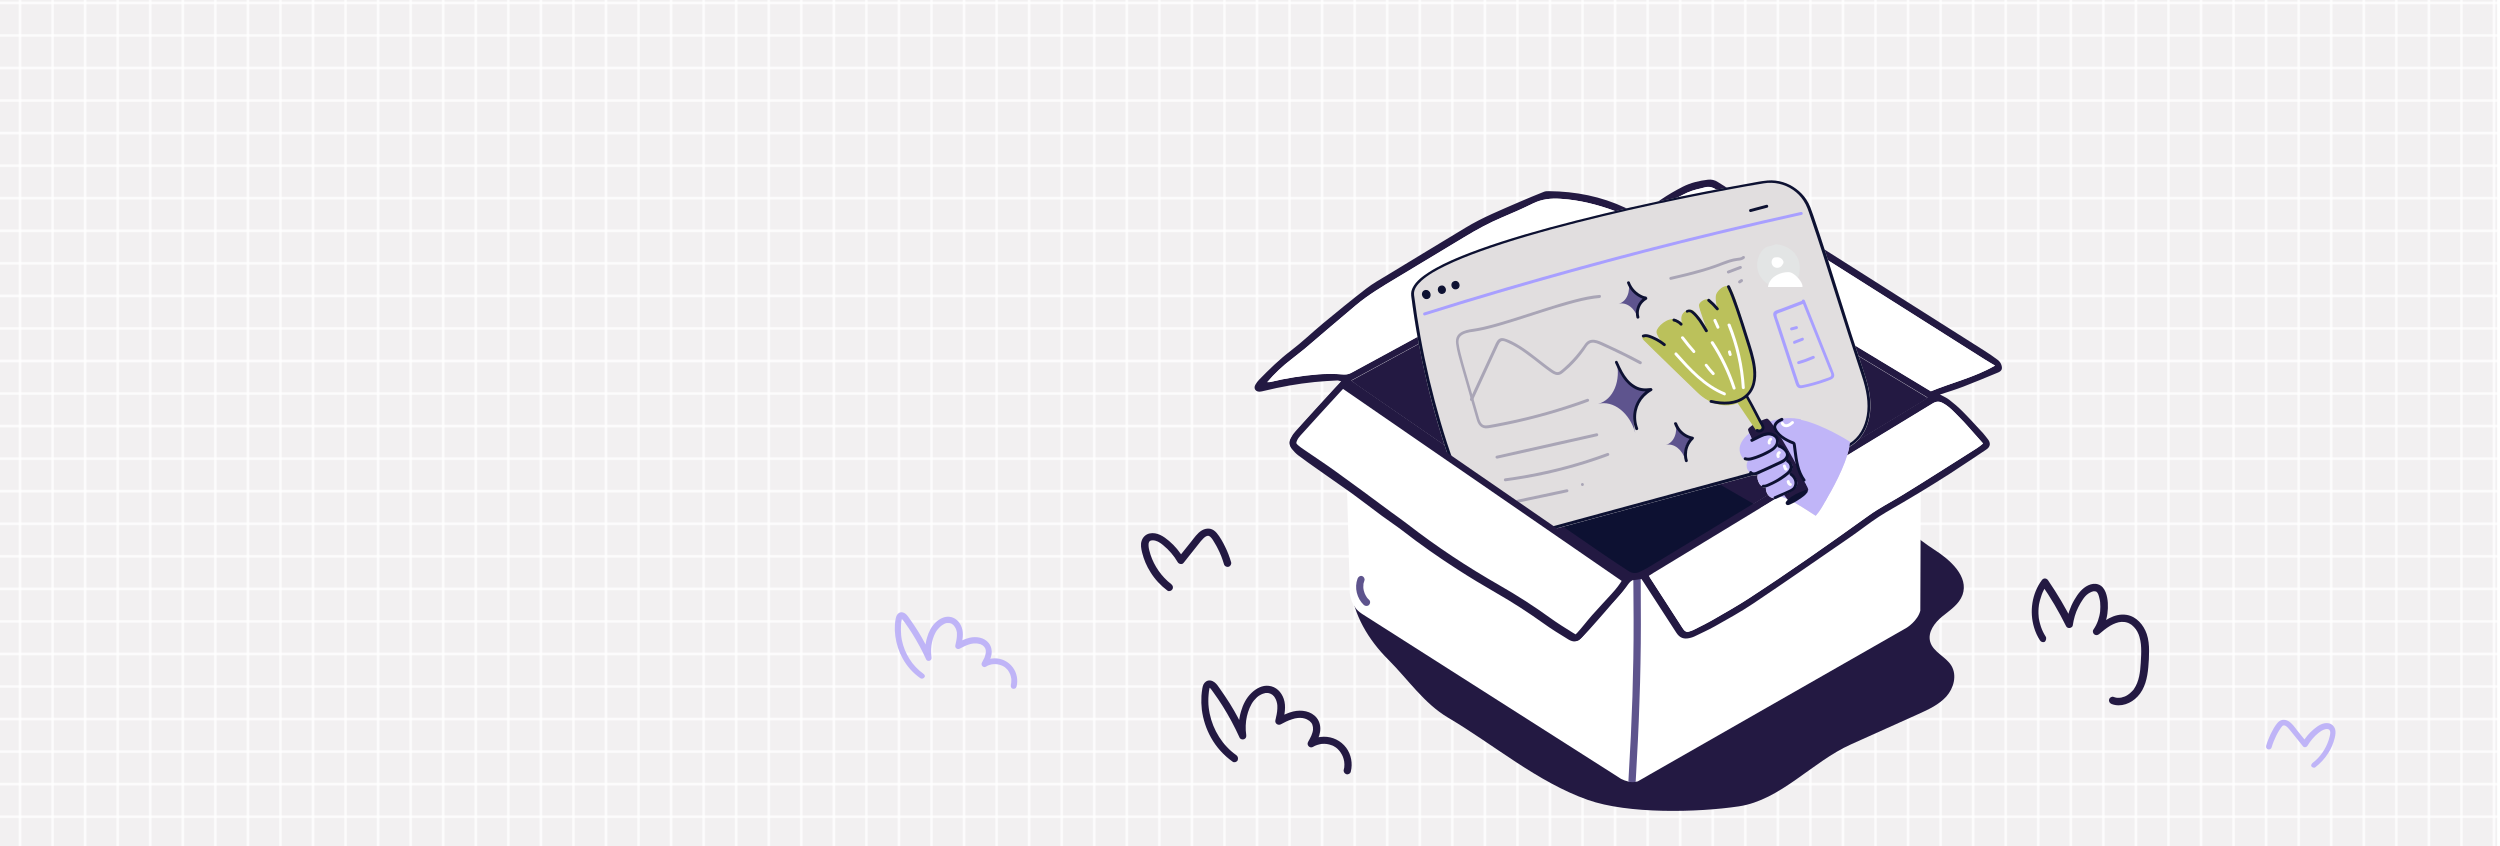 <?xml version="1.0" encoding="UTF-8"?>
<!-- Generator: Adobe Illustrator 27.5.0, SVG Export Plug-In . SVG Version: 6.00 Build 0)  -->
<svg xmlns="http://www.w3.org/2000/svg" xmlns:xlink="http://www.w3.org/1999/xlink" version="1.1" id="Layer_8" x="0px" y="0px" viewBox="0 0 1920 650" style="enable-background:new 0 0 1920 650;" xml:space="preserve">
<style type="text/css">
	.st0{fill:none;}
	.st1{fill:none;stroke:#FFFFFF;stroke-miterlimit:10;}
	.st2{fill:#F2F0F1;}
	.st3{fill:url(#SVGID_1_);}
	.st4{fill:#231942;}
	.st5{fill:#FFFFFF;}
	.st6{fill:#0D1132;}
	.st7{fill:#5E548D;}
	.st8{fill:#BFB4F7;}
	.st9{fill:#E1DEDF;}
	.st10{fill:#0D1132;stroke:#0D1132;stroke-miterlimit:10;}
	.st11{fill:#A89FFF;}
	.st12{fill:#C0B5F8;}
	.st13{fill:#BBC15B;stroke:#BBC15B;stroke-miterlimit:10;}
	.st14{fill:#BBC15B;}
	.st15{fill:#5E548E;}
	.st16{fill:#A9A5B6;}
	.st17{fill:#E3E5E5;}
	.st18{fill:#FFFFFF;stroke:#231942;stroke-width:5;stroke-miterlimit:10;}
</style>
<pattern y="650" width="100" height="100" patternUnits="userSpaceOnUse" id="New_Pattern_2" viewBox="25.5 -125.5 100 100" style="overflow:visible;">
	<g>
		<rect x="25.5" y="-125.5" class="st0" width="100" height="100"></rect>
		<g id="GRID_00000065763167096880607620000009046550629923893650_">
			<rect x="125.5" y="-25.5" class="st1" width="25" height="25"></rect>
		</g>
		<g id="GRID_00000095339270977058163760000003973419352815615158_">
			<rect x="25.5" y="-25.5" class="st1" width="25" height="25"></rect>
			<rect x="50.5" y="-25.5" class="st1" width="25" height="25"></rect>
			<rect x="75.5" y="-25.5" class="st1" width="25" height="25"></rect>
			<rect x="100.5" y="-25.5" class="st1" width="25" height="25"></rect>
		</g>
		<g id="GRID_00000167358461487531834440000003661485654949482399_">
			<rect x="0.5" y="-25.5" class="st1" width="25" height="25"></rect>
		</g>
		<g id="GRID_00000070076089613699432870000014526977063366995095_">
			<rect x="125.5" y="-125.5" class="st1" width="25" height="25"></rect>
			<rect x="125.5" y="-100.5" class="st1" width="25" height="25"></rect>
			<rect x="125.5" y="-75.5" class="st1" width="25" height="25"></rect>
			<rect x="125.5" y="-50.5" class="st1" width="25" height="25"></rect>
		</g>
		<g id="GRID_00000164501631864462239120000015879145399092953480_">
			<rect x="25.5" y="-125.5" class="st1" width="25" height="25"></rect>
			<rect x="50.5" y="-125.5" class="st1" width="25" height="25"></rect>
			<rect x="75.5" y="-125.5" class="st1" width="25" height="25"></rect>
			<rect x="100.5" y="-125.5" class="st1" width="25" height="25"></rect>
			<rect x="25.5" y="-100.5" class="st1" width="25" height="25"></rect>
			<rect x="50.5" y="-100.5" class="st1" width="25" height="25"></rect>
			<rect x="75.5" y="-100.5" class="st1" width="25" height="25"></rect>
			<rect x="100.5" y="-100.5" class="st1" width="25" height="25"></rect>
			<rect x="25.5" y="-75.5" class="st1" width="25" height="25"></rect>
			<rect x="50.5" y="-75.5" class="st1" width="25" height="25"></rect>
			<rect x="75.5" y="-75.5" class="st1" width="25" height="25"></rect>
			<rect x="100.5" y="-75.5" class="st1" width="25" height="25"></rect>
			<rect x="25.5" y="-50.5" class="st1" width="25" height="25"></rect>
			<rect x="50.5" y="-50.5" class="st1" width="25" height="25"></rect>
			<rect x="75.5" y="-50.5" class="st1" width="25" height="25"></rect>
			<rect x="100.5" y="-50.5" class="st1" width="25" height="25"></rect>
		</g>
		<g id="GRID_00000055704481747586989790000003037325552470642620_">
			<rect x="0.5" y="-125.5" class="st1" width="25" height="25"></rect>
			<rect x="0.5" y="-100.5" class="st1" width="25" height="25"></rect>
			<rect x="0.5" y="-75.5" class="st1" width="25" height="25"></rect>
			<rect x="0.5" y="-50.5" class="st1" width="25" height="25"></rect>
		</g>
		<g id="GRID_00000139988822788706764690000006582896654648821916_">
			<rect x="125.5" y="-150.5" class="st1" width="25" height="25"></rect>
		</g>
		<g id="GRID_00000055671560082263884980000007004299052388960950_">
			<rect x="25.5" y="-150.5" class="st1" width="25" height="25"></rect>
			<rect x="50.5" y="-150.5" class="st1" width="25" height="25"></rect>
			<rect x="75.5" y="-150.5" class="st1" width="25" height="25"></rect>
			<rect x="100.5" y="-150.5" class="st1" width="25" height="25"></rect>
		</g>
		<g id="GRID_00000111879163364797061850000002904965394042492825_">
			<rect x="0.5" y="-150.5" class="st1" width="25" height="25"></rect>
		</g>
	</g>
</pattern>
<rect class="st2" width="1917.8" height="650.2"></rect>
<pattern id="SVGID_1_" xlink:href="#New_Pattern_2" patternTransform="matrix(1 0 0 1 215.386 -47.769)">
</pattern>
<rect class="st3" width="1920" height="650.2"></rect>
<path class="st4" d="M1485.3,422c-11.6-7.4-25.7-20.5-38.8-24.6c-12.7-3.9-22.2,4.4-34.3,6.3c-9.8,1.5-19.3-3.4-28.8-6  c-32-8.8-64.8,7.4-96.8,16.1c-19.4,5.2-39.4,7.7-59.3,10.1c-41.8,5.1-83.5,10.2-125.3,15.3c-21.8,2.6-43.6,5.3-64.7,11.3  c1.9,21.4,13.7,41,28.9,56.1c15.2,15.2,27.5,33.7,46,44.6c35.2,20.8,68.5,49.4,107.2,63.1c31.1,11,84.2,9.7,115.9,5  c32.3-4.8,56.5-34.3,86.2-47.6c17.3-7.8,34.5-15.5,51.8-23.3c7.8-3.5,15.8-7.2,21.5-13.5c5.7-6.4,8.3-16.2,3.9-23.6  c-4.3-7.1-14-10.4-16.3-18.4c-2.1-7.4,3.4-14.7,9.3-19.5s12.9-9.3,15.5-16.5C1512.2,442.8,1497.9,430,1485.3,422L1485.3,422  L1485.3,422z"></path>
<path class="st5" d="M1475.2,361.3l-0.4,107.7c-2,7.8-10.3,13-10.3,13l-197.3,112.7l-2.9,1.7c0,0,0,0,0,0l-6.5,3.7  c-0.5,0.1-1,0.2-1.4,0.3c-1.9,0.3-3.8,0.2-5.6-0.1c-2.2-0.5-4.2-1.3-5.8-2.1l-3.4-2.2h0l-195.8-124.7c0,0-0.1,0-0.1-0.1  c-7.7-5-8.9-13.5-9.1-16.3c0-0.1,0-0.2,0-0.3c0-0.4,0-0.6,0-0.6l-2.7-102.6l1.5-11.8l198.4,105.4l21.3-2l4.2-0.4l40.3-3.7  L1475.2,361.3L1475.2,361.3z"></path>
<path class="st4" d="M949.4,579.9c-2.4-1.7-5-3.9-7.2-6.3c-2.4-2.5-4-4.7-5.9-7.6c-3.6-5.7-5.9-11.4-7.3-18.1  c-0.2-0.8-0.3-1.6-0.4-2.3c-0.2-1-0.2-1.1-0.3-2.1c-0.2-1.6-0.3-3.3-0.3-4.9c0-1.6,0-3.4,0.2-5.1c0.2-1.8,0.2-2.7,0.6-4.5  c0.1-0.3,0.2-0.7,0.3-1c0,0.1-0.1,0.4,0,0c0.1-0.4,0-0.1,0,0c0,0,0.4-0.5,0,0c-0.1,0.1-0.6,0.1,0.1,0c-0.5,0-0.7-0.1-0.2,0.2  c0.4,0.2-0.2-0.2,0.2,0.1c0.2,0.1,0.3,0.3,0.4,0.4s0.3,0.3,0.4,0.5c0.3,0.4-0.2-0.3,0.2,0.2c0.6,0.8,1.2,1.7,1.8,2.5  c2.4,3.3,4.7,6.7,6.9,10.2c4.9,7.8,9.3,16,13.1,24.4c0.6,1.3,2.3,1.7,3.5,1.2c1.4-0.6,1.8-1.9,1.6-3.3c-0.7-4.6-0.5-9.6,0.5-14.2  c1-4.3,2.8-9,5.4-12.2c1.4-1.6,2.8-3.1,4.4-4c0.4-0.3,0.8-0.5,1.3-0.7c0.2-0.1,0.4-0.2,0.7-0.3c0.1,0,0.7-0.3,0.2-0.1  c0.4-0.2,0.9-0.3,1.3-0.4c0.3-0.1,0.5-0.1,0.8-0.2c0.6-0.1-0.3,0,0.3-0.1c0.5,0,0.9,0,1.4,0c0,0,0.9,0.1,0.3,0  c0.2,0,0.4,0.1,0.5,0.1c1.2,0.3,1.5,0.4,2.5,1c0,0,0.7,0.5,0.4,0.2c0.2,0.1,0.3,0.2,0.4,0.4c0.4,0.3,0.7,0.7,1,1  c0.3,0.4,1,1.5,1.4,2.4c0.3,0.6,0.7,2,0.9,3c0-0.1,0.1,0.9,0.1,0.5c0-0.2,0-0.1,0,0.3c0,0.3,0,0.5,0.1,0.8c0,0.8,0,1.5,0,2.3  c-0.1,3-0.8,5.9-1.5,8.9c-0.6,2.4,1.9,4.3,4.1,3.2c2.8-1.5,5.6-3,8.7-3.9c1.4-0.5,3-0.9,4.4-1c0.7-0.1,1.3-0.1,1.9-0.1  c0.3,0,0.7,0,1,0.1c0.1,0,0.3,0,0.4,0c-0.3,0-0.1,0,0.1,0c0.6,0.1,1.2,0.2,1.8,0.4c0.3,0.1,0.6,0.2,0.9,0.3c0,0,0.4,0.2,0.2,0.1  c-0.2-0.1,0.3,0.1,0.3,0.1c0.5,0.3,1.1,0.5,1.6,0.9c0.2,0.1,0.3,0.2,0.5,0.3c0,0,0.4,0.3,0.2,0.1s0.1,0.1,0.1,0.1  c0.1,0.1,0.3,0.2,0.4,0.4c0.2,0.2,0.4,0.4,0.7,0.7c0.1,0.1,0.2,0.2,0.3,0.3c0,0-0.2-0.3,0,0c0.3,0.4,0.8,1.3,0.8,1.5  c0.4,1.1,0.6,2.4,0.5,3.8c-0.1,1.3-0.7,3.2-1.3,4.6c-0.7,1.6-1.6,3.2-2.5,4.8c-1.4,2.4,1.4,5.3,3.8,3.8c0.6-0.3,1.1-0.7,1.7-0.9  c0.5-0.2,0.9-0.4,1.6-0.6c0.6-0.2,1.3-0.4,1.9-0.5c0.2,0,0.3-0.1,0.4-0.1c0.1,0,0.7-0.1,0.4-0.1c0,0,0.6-0.1,0.8-0.1  c2.8-0.2,4.9,0.1,7.6,1.1c0.4,0.1,0.1,0,0.6,0.2c0.3,0.1,0.5,0.3,0.8,0.4c0.6,0.3,1.2,0.7,1.8,1.1c0.3,0.2,0.7,0.5,1.2,1  c0.5,0.5,1,1,1.4,1.5c0.1,0.2,0.2,0.3,0.4,0.5c0,0-0.2-0.2,0,0c0.2,0.2,0.3,0.5,0.5,0.7c0.4,0.6,0.7,1.2,1.1,1.8  c0.6,1.1,0.9,1.9,1.3,3.3c0.2,0.8,0.4,1.5,0.5,2.3c-0.1-0.4,0,0.4,0,0.6c0,0.4,0,0.8,0.1,1.2c0,0.7,0,1.5-0.1,2.2  c0.1-0.4-0.1,0.4-0.1,0.6c-0.1,0.4-0.2,0.9-0.3,1.3c-0.4,1.5,0.5,3,2,3.5c1.5,0.4,3.1-0.5,3.4-2c1.6-6.2,0.3-13.2-3.5-18.3  c-4.1-5.5-10.5-8.6-17.3-8.5c-3.8,0-7.6,1.1-10.9,3l3.8,3.8c1.9-3.2,3.7-6.7,4.3-10.4c0.6-3.7-0.1-7.7-2.5-10.8  c-4.3-5.4-11.8-6.5-18.1-5c-4.3,1-8.2,3.1-12.1,5.1l4.1,3.2c1.3-5.8,2.7-12.2,0.7-18c-1.8-5.2-5.8-9.4-11.5-10  c-5-0.6-9.8,2.1-13.3,5.5c-4,3.8-6.5,8.9-8,14.1c-1.9,6.4-2.3,13.1-1.2,19.7l5.1-2.2c-3.7-8.1-7.8-16-12.5-23.5  c-2.4-3.8-4.9-7.5-7.5-11.2c-1.2-1.7-2.4-3.7-4.1-5c-1.9-1.5-4.5-2.2-6.7-0.7c-1.8,1.2-2.5,3.2-2.8,5.2s-0.6,3.9-0.7,5.8  c-0.2,3.6-0.1,7.2,0.3,10.7c1,7.5,3.3,14.7,7,21.3c4.1,7.4,9.8,13.7,16.7,18.6c1.2,0.9,3.1,0.2,3.8-1  C951.2,582.3,950.6,580.7,949.4,579.9L949.4,579.9L949.4,579.9L949.4,579.9z"></path>
<path class="st4" d="M1037.7,292.4c74-40.2,147.4-80.2,221.4-120.4c73.6,44.3,147.3,88.9,221.4,133.6c-1.5,1-2.6,1.8-3.7,2.5  c-70.4,42.8-140.9,85.5-211.3,128.2c-2.1,1.2-4.2,2.3-6.4,3.3c-2.9,1.3-5.8,1-8.5-0.8c-5.8-3.8-11.7-7.6-17.5-11.6  c-63.7-43.8-127.3-87.7-191-131.5C1040.8,294.6,1039.5,293.7,1037.7,292.4L1037.7,292.4z"></path>
<path class="st6" d="M1354.4,391.4c-18.1-10.5-36.2-20.9-54.4-31.4c-12.3-7.1-28.7-22-42.1-18c-13.6,4.1-28,16.2-40.2,23.2  c-13.9,8.1-27.9,16.1-41.9,24.2c24.2,16.5,47.7,33.1,69.8,48.7c2.2,1.5,7.8,5.5,16.2,4.2c2.1-0.3,4-1,5.8-2  C1294.6,426.2,1324.4,409.3,1354.4,391.4L1354.4,391.4L1354.4,391.4z"></path>
<path class="st4" d="M1571.1,488.9c-1.6-2.5-2.7-4.8-3.6-7.4c-0.5-1.4-0.8-2.8-1.2-4.2c-0.2-0.7-0.3-1.4-0.4-2.1  c-0.1-0.5,0,0-0.1-0.5c-0.1-0.4-0.1-0.8-0.1-1.2c-0.3-2.9-0.2-5.9,0.2-8.8c-0.1,0.3,0.1-0.5,0.1-0.6c0.1-0.4,0.1-0.7,0.2-1  c0.1-0.7,0.3-1.4,0.5-2.1c0.4-1.4,0.8-2.8,1.3-4.2c0.5-1.4,1-2.5,1.8-4c0.8-1.5,1.7-2.9,2.7-4.2h-4.8c7.2,10.3,13.5,21.1,19.1,32.4  c0.5,1,1.8,1.5,2.8,1.3s2.2-0.9,2.3-2c0.7-4.8,2-9.6,4.2-13.9c1.1-2.2,2.3-4.3,3.7-6.3c1-1.5,2.5-3.2,3.9-4.1  c0.4-0.3,0.8-0.6,1.3-0.8c0.3-0.1,0.5-0.3,0.8-0.4c0.5-0.3,0.2-0.1,0.1-0.1c0.5-0.2,1-0.4,1.5-0.5c0.1,0,0.7-0.1,0.2-0.1  c0.3,0,0.5,0,0.8,0c0.1,0,0.9,0.1,0.3,0c0.2,0,0.4,0.1,0.6,0.1c0.1,0,0.6,0.3,0.2,0c0.2,0.1,0.4,0.2,0.6,0.3  c0.4,0.2-0.4-0.5,0.2,0.2c0,0,0.6,0.7,0.4,0.4c0.1,0.1,0.2,0.3,0.3,0.5c0.1,0.2,0.2,0.4,0.3,0.5c0.1,0.3,0.2,0.4,0.1,0.2  c0.4,1,0.7,2,0.9,3c0.3,1.1,0.5,2.3,0.6,3.2c0.2,2.3,0.2,4.7,0,7c-0.1,1-0.3,2.3-0.6,3.5c-0.3,1.3-0.7,2.6-1.1,3.8  c-0.8,2.3-2,4.6-3.5,6.8c-0.8,1.1-0.3,2.8,0.7,3.6c1.2,0.9,2.6,0.7,3.7-0.2c2.7-2.3,5.4-4.5,8.5-6.4c2.8-1.6,5.9-2.9,8.9-3  c1.7,0,2.9,0.1,4.6,0.7c0.1,0,0.3,0.1,0.4,0.1c-0.4-0.1,0.1,0,0.1,0.1c0.3,0.2,0.7,0.4,1,0.5s0.7,0.4,1,0.6c0.1,0.1,0.2,0.2,0.4,0.2  c0.1,0.1,0.1,0.1,0,0l0.2,0.2c2.4,2,4.1,4.2,5.3,7.3c-0.1-0.3,0.2,0.5,0.2,0.6c0.1,0.4,0.3,0.8,0.4,1.2c0.3,1,0.5,1.9,0.7,2.9  c0.4,1.8,0.5,3.6,0.6,5.5c0.2,3.9-0.1,7.7-0.3,11.6c-0.4,6.9-1.2,14.2-5.2,20c-0.1,0.2-0.2,0.3-0.3,0.5c-0.1,0.1-0.1,0.1,0,0  l-0.2,0.2c-0.3,0.3-0.6,0.7-0.9,1c-0.6,0.6-1.2,1.2-1.8,1.7c-0.5,0.4-1,0.8-1.8,1.3c-0.7,0.5-1.5,0.9-2.3,1.2c0.1,0,0.4-0.1-0.1,0  c-0.2,0.1-0.4,0.2-0.7,0.2c-0.4,0.1-0.8,0.2-1.2,0.4s-0.8,0.2-1.2,0.2c-0.3,0,0,0,0.1,0c-0.3,0-0.6,0-0.8,0.1c-0.4,0-0.7,0-1.1,0  c-0.2,0-0.4,0-0.6,0c-0.9,0,0.2,0.1-0.2,0c-0.9-0.1-1.8-0.4-2.6-0.7c-1.4-0.5-3.1,0.6-3.4,2c-0.4,1.6,0.5,2.9,2,3.5  c7,2.7,15-0.5,19.9-5.8c5.7-6,7.5-14.5,8.2-22.5c0.4-4.1,0.6-8.3,0.6-12.5c0-4.4-0.4-8.9-1.8-13c-2.4-7-7.9-13.5-15.5-14.7  c-9.6-1.5-17.9,4.9-24.8,10.8l4.4,3.4c3-4.5,5-9.8,5.7-15.2c0.7-5.3,0.6-11.1-1.3-16.2c-1.1-2.8-2.8-5.2-5.8-6.2  c-2.5-0.9-5.2-0.4-7.6,0.7c-4.8,2.2-8.1,6.7-10.7,11.2c-3.2,5.5-5.3,11.7-6.2,18l5.1-0.7c-5.6-11.2-12-22-19.1-32.4  c-1.3-1.8-3.6-1.8-4.8,0c-7.6,10.2-9.6,24.2-5.9,36.4c1,3.4,2.5,6.7,4.5,9.8c0.8,1.3,2.5,1.8,3.8,1  C1571.3,491.9,1571.9,490.1,1571.1,488.9L1571.1,488.9L1571.1,488.9L1571.1,488.9z"></path>
<path class="st4" d="M899.5,448.6c-7.3-5.6-13.1-13.9-15.9-22.6c-0.7-2.2-1.4-4.7-1.5-6.7c0-0.5,0-1,0-1.6c-0.1,0.5,0.1-0.5,0.1-0.5  c0,0,0.3-0.9,0.1-0.5c0.2-0.5,0.4-0.7,0.5-0.9c0,0,0.7-0.6,0.2-0.2c0.3-0.2,0.6-0.4,0.9-0.5c-0.5,0.2,0.6-0.1,0.8-0.1  c-0.6,0.1,0.2,0,0.3,0c0.3,0,0.5,0,0.8,0c0.1,0,0.5,0.1,0.1,0c0.3,0,0.5,0.1,0.8,0.1c0.6,0.1,1.1,0.3,1.6,0.5c0,0,0.9,0.4,0.4,0.1  c0.3,0.1,0.5,0.2,0.8,0.4c0.4,0.2,0.8,0.5,1.2,0.7c1,0.6,1.9,1.3,2.7,2c4.5,3.7,8.2,8,11.1,13c0.8,1.4,3.3,2,4.4,0.6l7.8-9.8  l3.8-4.8c1.2-1.5,2.3-3,3.7-4.3c1-1,2.1-1.8,3.4-2c0.5-0.1-0.4,0,0.1,0h0.4c-0.5,0,0.7,0.2,0.3,0.1c0.8,0.3,1,0.6,1.6,1.2  c1,1,2,2.7,2.8,4.1c1,1.6,1.9,3.2,2.7,4.9c1.9,3.7,3.3,7.5,4.5,11.5c0.4,1.5,2,2.4,3.5,2s2.4-2,2-3.5c-1.2-4.1-2.7-8.1-4.6-11.9  c-1.8-3.7-3.9-7.5-6.5-10.6c-1.3-1.5-3-2.8-5-3.2c-2.2-0.4-4.4,0.1-6.3,1.2c-3.6,2.1-6,5.9-8.6,9.1l-9.7,12.1l4.4,0.6  c-3-5.1-6.8-9.8-11.3-13.6c-4.1-3.5-9.3-7-15-5.8c-2.9,0.6-5.2,2.8-6.1,5.6c-1,2.8-0.4,6,0.3,8.9c1.3,5.4,3.5,10.6,6.5,15.3  c3.4,5.5,7.8,10.2,13,14.1c1.2,0.9,3.1,0.2,3.8-1C901.3,451,900.7,449.6,899.5,448.6L899.5,448.6L899.5,448.6z"></path>
<path class="st4" d="M1391.4,359.8l-44.8,27.1c1.8,1,3.6,2.1,5.4,3.1c14.3-8.7,28.6-17.4,42.9-26.1L1391.4,359.8z M1537.2,280.7  c-0.4-1.6-1.5-3.2-2.8-4.2c-3.4-2.6-7-5-10.6-7.3c-43.7-27.6-87.3-55.3-131-82.9c-1-0.6-1.9-1.2-2.9-1.8c-9-5.7-18-11.4-27.1-17.1  c-0.8-0.5-1.7-1.1-2.5-1.6c-3.5-2.2-7-4.5-10.6-6.7c-0.8-0.5-1.6-1-2.4-1.5c-6.9-4.4-13.8-8.7-20.6-13.1c-0.9-0.6-1.8-1.1-2.6-1.7  c-1.6-1-3.2-2-4.8-3c-2.4-1.6-4.9-2.1-7.6-1.8c-6.7,0.8-13.2,2.3-19.3,5.4c-5.7,2.9-11.2,6.1-16.4,9.6c-1.5,1-3.1,2.1-4.6,3.2  c-2.9,2.1-5.7,4.4-8.4,6.9c-1,0.9-2,1.7-3,2.4c-0.7-0.3-1-0.4-1.4-0.6c-2.5-1.4-5-2.8-7.5-4c-1-0.5-2-1-3-1.4  c-18.3-8.6-37.9-12.5-58.5-12.7c-1.3,0-2.8,0-3.9,0.5c-6.2,2.5-12.5,5-18.6,7.7c-14.2,6.2-28.5,11.9-41.8,20  c-20.1,12.2-40.3,24.3-60.4,36.6c-5.3,3.2-10.7,6.2-15.6,10c-11.3,8.7-22.3,17.7-33.3,26.8c-8.3,6.9-16,14.4-24.6,20.9  c-8.8,6.7-16.7,14.4-24.4,22.3c-1.1,1.1-2.1,2.5-2.9,3.9c-1.6,2.8,0.2,5.5,3.4,5.3c1.1-0.1,2.1-0.3,3.2-0.6  c12.8-3.1,25.8-5.5,38.9-6.8c5.8-0.6,11.5-0.9,17.3-1.2c0.9-0.1,1.9,0.4,3.3,0.7c-1,1.2-1.6,1.9-2.2,2.6  c-9.2,10.1-18.6,20.2-27.8,30.4c-2.9,3.2-5.5,6.6-8.2,9.9c-2.4,3-2.1,6,0.1,8.9c1.4,1.8,3,3.5,4.8,4.9c5.2,3.9,10.4,7.6,15.7,11.3  c7.2,5.1,14.3,10.1,21.5,15.1c2.3,1.6,4.6,3.2,6.8,4.9c6.9,5,13.5,10.2,20.3,15.2c5.3,3.9,10.8,7.5,16,11.5  c13.5,10.5,27.5,20.3,41.8,29.5c9.9,6.4,20.1,12.5,30.3,18.4c12.4,7.1,24.3,14.8,35.9,23.1c6.2,4.5,12.8,8.5,19.3,12.5  c3.8,2.3,6.7,2,9.9-1.1c3.8-3.8,7.4-7.8,10.9-11.8c4.3-4.8,8.5-9.7,12.7-14.6c3.8-4.4,7.8-8.5,11.2-13.2c1.4-2,2.7-3.9,4.6-4.8h0  c0.1,0,0.2-0.1,0.2-0.1c1.1-0.5,2.3-0.6,3.8-0.4c0,0,0.1,0,0.1,0c0.4,0,0.8-0.1,1.2-0.2c0.1,0,0.3-0.1,0.4-0.1  c0.3-0.1,0.6-0.2,1-0.3c1.1,1.6,2.1,3,3,4.5c8,12.3,15.9,24.6,23.9,36.9c2.6,4,5.7,5.2,10.3,4.1c1.2-0.3,2.4-0.6,3.4-1.1  c5.3-2.6,10.7-5,15.9-7.9c9.9-5.6,20-11.1,29.5-17.5c24.9-16.7,49.5-33.8,74.2-50.8c7.6-5.2,14.8-11,22.5-16  c1.8-1.1,3.5-2.2,5.3-3.3c8.7-5,17.4-10.1,26-15.3c6.9-4.2,13.8-8.4,20.6-12.8c0.1-0.1,0.2-0.1,0.4-0.2c10-6.6,20-13.1,29.9-19.8  c3.5-2.3,3.6-5.4,0.9-8.5c-1.1-1.3-2.1-2.8-3.3-4.1c-5.3-5.7-10.5-11.5-16-17c-3.1-3.1-6.5-6-10-8.7c-1.9-1.5-4.3-2.5-7.1-4  c6.4-2.1,12.3-3.9,18-6.1c8.8-3.4,17.4-7,26.1-10.6C1537.2,285.1,1538,283.5,1537.2,280.7L1537.2,280.7z M1259.1,171.9  c7.6,4.6,15.2,9.2,22.8,13.7c0.8,0.5,1.7,1,2.6,1.5c8.8,5.3,17.6,10.6,26.4,15.9c13.3,8,26.7,16.1,40,24.1c0.1,0,0.2,0.1,0.2,0.1  c4.5,2.7,9,5.4,13.5,8.2c17.6,10.6,35.3,21.3,52.9,32c0.9,0.6,1.9,1.1,2.9,1.7c20,12,40,24.1,60,36.2c-1.5,1-2.6,1.8-3.7,2.5  c-20.5,12.4-40.9,24.8-61.4,37.3c-0.5,0.3-1,0.6-1.4,0.9c-1.8,1.1-3.6,2.2-5.4,3.3c-5.7,3.5-11.4,6.9-17.1,10.4l-44.8,27.1  c-9.3,5.6-18.6,11.3-27.8,16.9c-17.8,10.8-35.6,21.6-53.3,32.3c-2.1,1.2-4.2,2.3-6.4,3.3c-2.9,1.3-5.8,1-8.5-0.8  c-5.8-3.8-11.7-7.6-17.5-11.6c-1.6-1.1-3.2-2.2-4.8-3.3c-1.6-1.1-3.1-2.2-4.7-3.2c-7.5-5.1-15-10.3-22.5-15.5  c-0.8-0.5-1.5-1.1-2.3-1.6c-0.2-0.2-0.5-0.3-0.8-0.5c-6.9-4.8-13.8-9.5-20.8-14.3c-10.7-7.3-21.3-14.7-32-22  c-8.8-6-17.5-12.1-26.3-18.1c-1-0.7-2-1.4-3-2.1c-24.6-17-49.2-33.9-73.8-50.9c-1.3-0.9-2.6-1.9-4.4-3.2  c18.5-10.1,37-20.1,55.4-30.1c0.7-0.4,1.3-0.7,2-1.1c25.7-14,51.4-28,77.1-41.9c3.1-1.7,6.2-3.4,9.2-5  C1207.3,200.1,1233.2,186.1,1259.1,171.9L1259.1,171.9z M1247.4,443.6c-0.1,0.2-0.2,0.4-0.3,0.6c-2.5,4.3-5.4,7.9-8.6,11.5  c-4.8,5.4-9.9,10.6-14.7,16.1c-3.8,4.3-7.3,9-11.1,13.2c-2.6,2.9-2.9,2.8-6.1,0.8c-5.9-3.7-11.9-7.4-17.6-11.5  c-12.2-8.9-24.9-16.9-38-24.4c-7.8-4.5-15.5-9.1-23.1-13.9c-15.9-10-31.4-20.8-46.3-32.3c-3.9-3-8-5.9-12.1-8.8  c-11.8-8.7-23.6-17.4-35.4-26.1c-2.2-1.6-4.3-3.2-6.5-4.7c-8-5.8-16.2-11.1-24.3-16.7c-1.4-1-2.9-2-4.2-3.1c-2.6-2.2-3-3.6-1.6-6.7  c0.7-1.6,1.8-3,2.9-4.3c9.7-10.8,19.5-21.5,29.3-32.2c1.1-1.3,2.3-2.5,3.7-4c0.2-0.1,0.3-0.3,0.4-0.5c28.4,19.6,56.8,39.1,85.1,58.6  c1,0.7,2,1.4,3,2.1c7.7,5.3,15.4,10.6,23.2,15.9c14.3,9.9,28.7,19.8,43.1,29.7c1.2,0.8,2.4,1.6,3.6,2.5c0.8,0.5,1.5,1.1,2.3,1.6  c6.7,4.6,13.4,9.2,20.1,13.9c1.9,1.3,3.8,2.6,5.7,3.9C1229.1,431,1238.2,437.3,1247.4,443.6C1247.4,443.6,1247.4,443.6,1247.4,443.6  L1247.4,443.6z M1013,287.4c-12.7,1-25.4,3-37.8,6c-0.5,0.1-1,0.1-1.9,0.1c5.7-6.7,11.9-12.5,18.6-17.6c3.4-2.6,6.8-5.3,10.1-8  c13.1-11.1,26.1-22.4,39.3-33.4c9.7-8.1,20.6-14.6,31.4-21.1c17.3-10.4,34.5-20.8,51.8-31.2c9.4-5.7,19.1-11,29.3-15.3  c7.9-3.3,15.8-6.8,23.5-10.6c6.9-3.4,13.9-4.1,21.5-3.6c14.1,0.9,27.6,4.3,40.8,9.1c1.2,0.4,2.4,0.9,3.6,1.3c0.1,0,0.1,0,0.2,0.1  c3.6,1.4,7.1,3.2,11.2,5.1c-1.8,1.1-2.9,1.7-4.1,2.4c-31.7,17.3-63.5,34.5-95.2,51.8c-3.2,1.8-6.4,3.5-9.6,5.2  c-17.2,9.4-34.4,18.7-51.6,28.1c-0.7,0.4-1.3,0.7-2,1.1c-18.2,9.9-36.3,19.8-54.5,29.6c-2.1,1.1-4.1,1.3-6.5,1.1  C1025.1,287,1019,286.9,1013,287.4L1013,287.4z M1492.3,309.7c5.3,2.9,9.1,7.4,13.3,11.6c1.9,1.9,3.8,3.9,5.5,5.9  c3.9,4.4,7.8,8.8,11.9,13.4c-1.8,1.4-3.1,2.6-4.6,3.5c-14.4,9.1-28.8,18.3-43.3,27.4c-5,3.1-10,6.2-15,9.3  c-8.2,5-16.9,9.4-24.8,15.1c-0.7,0.5-1.3,0.9-2,1.4c-29.8,21.4-59.8,42.5-90.5,62.5c-8.8,5.7-17.9,10.8-27,16.1  c-5,2.9-10.2,5.4-15.3,8c-0.9,0.5-2,0.7-3,1.1c-1.9,0.8-3.4,0.1-4.5-1.5c-0.3-0.4-0.6-0.9-0.9-1.3c-8.2-12.8-16.5-25.5-24.7-38.2  c-0.3-0.4-0.5-0.9-0.8-1.7c0.2-0.1,0.4-0.3,0.6-0.4c0.9-0.6,1.8-1.2,2.7-1.8c3.5-2.1,6.9-4.2,10.4-6.3  c19.4-11.8,38.7-23.5,58.1-35.3c4.6-2.8,9.2-5.5,13.7-8.3c14.3-8.7,28.6-17.4,42.9-26.1c2.8-1.7,5.5-3.4,8.3-5  c0.6-0.4,1.2-0.7,1.8-1.1c1.5-0.9,2.9-1.8,4.4-2.6c0.6-0.3,1.1-0.7,1.7-1c2.9-1.8,5.9-3.6,8.9-5.4c21.4-13,42.7-26,64.1-39  C1487.1,308,1489.5,308.1,1492.3,309.7L1492.3,309.7z M1482.9,300.5c-21.7-13.1-43.5-26.2-65.2-39.4c-0.9-0.6-1.9-1.1-2.8-1.7  c-17.7-10.7-35.3-21.3-53-32c-6.8-4.1-13.5-8.2-20.3-12.2c-2.3-1.4-4.5-2.7-6.8-4.1c-5.3-3.2-10.7-6.4-16-9.7  c-8.9-5.4-17.9-10.8-26.8-16.2c-0.8-0.5-1.7-1-2.6-1.5c-8.2-4.9-16.4-9.9-24.6-14.8c0.9-1.1,1.6-1.9,2.3-2.6  c5.9-5.2,12.4-9.6,19.2-13.4c2.3-1.3,4.7-2.5,7.1-3.7c0.8-0.4,1.7-0.8,2.5-1.2c4.3-2,9.2-2.9,13.8-4.1c2.2-0.6,4.3-0.3,6.4,0.6  c0.7,0.3,1.3,0.7,2,1.1c0.3,0.2,0.6,0.4,0.8,0.5c7.1,4.5,14.2,9,21.3,13.5c0.8,0.5,1.6,1,2.4,1.5c3.4,2.2,6.9,4.4,10.3,6.5  c0.8,0.5,1.7,1.1,2.5,1.6c12.5,7.9,25,15.8,37.5,23.7c0.9,0.6,1.9,1.2,2.8,1.8c18.4,11.6,36.8,23.2,55.2,34.9  c24.4,15.4,48.8,30.9,73.2,46.3c2.6,1.6,5.2,3.1,8.1,4.9C1516.3,289.8,1499.2,293.8,1482.9,300.5L1482.9,300.5z"></path>
<path class="st5" d="M1033.9,296.6c71.3,49.1,142.2,98,213.5,147c-2.5,4.5-5.6,8.4-8.9,12c-4.8,5.4-9.9,10.6-14.7,16.1  c-3.8,4.3-7.3,9-11.1,13.2c-2.6,2.9-2.9,2.8-6.1,0.8c-5.9-3.7-11.9-7.4-17.6-11.5c-12.2-8.9-24.9-16.9-38-24.4  c-24.2-13.8-47.4-29.1-69.4-46.2c-3.9-3-8.1-5.9-12.1-8.8c-14-10.3-27.9-20.6-41.9-30.8c-8-5.8-16.2-11.1-24.3-16.7  c-1.4-1-2.9-2-4.2-3.1c-2.6-2.2-3-3.6-1.6-6.7c0.7-1.6,1.8-3,2.9-4.3c9.7-10.8,19.5-21.5,29.3-32.2  C1031,299.7,1032.3,298.3,1033.9,296.6L1033.9,296.6z"></path>
<path class="st5" d="M1266.4,442.2c1.2-0.8,2.2-1.5,3.4-2.2c71.4-43.4,142.9-86.7,214.3-130.1c3-1.8,5.4-1.8,8.2-0.2  c5.3,2.9,9.1,7.5,13.3,11.6c1.9,1.9,3.7,3.9,5.5,5.9c3.9,4.4,7.8,8.8,11.9,13.4c-1.8,1.4-3.1,2.6-4.6,3.5  c-19.4,12.3-38.8,24.7-58.3,36.6c-8.2,5-16.9,9.4-24.8,15.1c-30.5,21.8-61.1,43.5-92.5,63.9c-8.8,5.7-17.9,10.8-27,16  c-5,2.9-10.2,5.4-15.3,8c-0.9,0.5-2,0.7-3,1.1c-1.9,0.8-3.4,0.1-4.5-1.4c-0.3-0.4-0.6-0.9-0.9-1.3c-8.2-12.8-16.5-25.5-24.7-38.2  C1267,443.4,1266.8,442.9,1266.4,442.2L1266.4,442.2z"></path>
<path class="st5" d="M1532.2,280.8c-15.8,9-33,13-49.3,19.7c-72.5-43.8-145.2-87.6-218.2-131.6c1-1.1,1.6-1.9,2.3-2.6  c8.6-7.6,18.4-13.5,28.8-18.4c4.3-2,9.2-2.9,13.8-4.1c3-0.8,5.6,0,8.3,1.7c44.2,28.1,88.5,56.1,132.8,84.1  c24.4,15.4,48.8,30.9,73.2,46.3C1526.6,277.6,1529.2,279.1,1532.2,280.8L1532.2,280.8z"></path>
<path class="st5" d="M973.2,293.5c5.7-6.7,11.9-12.5,18.6-17.6c3.4-2.6,6.8-5.3,10.1-8c13.1-11.1,26.1-22.4,39.3-33.4  c9.7-8.2,20.6-14.6,31.4-21.1c17.3-10.4,34.5-20.8,51.8-31.2c9.4-5.7,19.1-11,29.3-15.3c7.9-3.3,15.8-6.8,23.5-10.6  c6.9-3.4,13.9-4.2,21.5-3.6c15.5,1,30.2,5,44.5,10.5c3.6,1.4,7.1,3.2,11.2,5.1c-1.8,1-2.9,1.7-4.1,2.3  c-70.9,38.6-141.9,77.2-212.8,115.8c-2.1,1.1-4.1,1.3-6.5,1.1c-6-0.4-12.1-0.4-18.1,0c-12.7,1-25.4,3-37.8,6  C974.7,293.5,974.1,293.4,973.2,293.5L973.2,293.5z"></path>
<path class="st7" d="M1042.6,444.4c-2.6,6.9-0.5,15.2,4.8,20.2c1.1,1,2.9,1.1,4,0s1.2-2.9,0-4c-0.6-0.5-1.1-1.1-1.6-1.7  c0.3,0.4-0.2-0.3-0.3-0.5c-0.2-0.3-0.4-0.6-0.6-1s-0.4-0.7-0.5-1c-0.1-0.1-0.2-0.3-0.2-0.5c0.2,0.5,0,0-0.1-0.1  c-0.3-0.7-0.5-1.4-0.7-2.2c-0.1-0.3-0.2-0.7-0.2-1c0-0.2-0.1-0.5,0-0.1c0-0.2,0-0.3-0.1-0.5c-0.1-0.8-0.1-1.5,0-2.3  c0-0.2,0-0.3,0-0.5c0-0.1,0.1-0.8,0-0.4c0,0.3,0-0.2,0-0.2c0-0.2,0.1-0.3,0.1-0.5c0.2-0.8,0.4-1.5,0.7-2.3c0.5-1.4-0.6-3.1-2-3.5  C1044.5,442.1,1043.2,442.9,1042.6,444.4L1042.6,444.4L1042.6,444.4L1042.6,444.4z"></path>
<path class="st7" d="M1260.2,479.5c0,10-0.1,20-0.3,30c-0.2,9.8-0.4,19.6-0.8,29.3c-0.3,10-0.7,20-1.2,30  c-0.5,10.5-1.1,21.1-1.7,31.7v0c-1.9,0.3-3.8,0.2-5.6-0.1c0.1-1.3,0.2-2.6,0.2-3.9c0.6-10.5,1.2-20.9,1.7-31.4c0.4-10,0.8-20,1.2-30  c0.3-9.8,0.5-19.6,0.7-29.3c0.2-10,0.2-20,0.2-30c0-10.6-0.1-21.1-0.2-31.7l0,0c0-0.5,0.2-0.9,0.5-1.2c0.5-0.6,1.4-1,2.3-1  c0.7,0,1.4,0.2,1.9,0.6c0.6,0.4,0.9,1,0.9,1.6c0,1.4,0,2.7,0.1,4C1260.2,458.6,1260.2,469.1,1260.2,479.5L1260.2,479.5z"></path>
<path class="st4" d="M1254.1,445.6c0,0,6.1-0.6,6.9-1.2s0-3.6,0-3.6l-8.7,0.9L1254.1,445.6L1254.1,445.6z"></path>
<path class="st8" d="M709.1,517.4c-2-1.4-4-3.2-5.8-5.1c-1.9-2-3.3-3.8-4.8-6.2c-2.9-4.6-4.8-9.3-5.9-14.7c-0.1-0.6-0.2-1.3-0.3-1.9  c-0.1-0.8-0.1-0.9-0.2-1.7c-0.1-1.3-0.2-2.7-0.2-4s0-2.8,0.1-4.1c0.1-1.5,0.2-2.2,0.5-3.7c0.1-0.3,0.1-0.6,0.2-0.8  c0,0.1-0.1,0.4,0,0c0.1-0.3,0-0.1,0,0c0,0,0.3-0.4,0,0c-0.1,0.1-0.5,0,0,0c-0.4,0-0.6-0.1-0.1,0.1c0.3,0.2-0.2-0.2,0.1,0.1  c0.1,0.1,0.2,0.2,0.4,0.4s0.2,0.2,0.3,0.4c0.3,0.3-0.2-0.2,0.1,0.1c0.5,0.7,1,1.4,1.5,2c2,2.7,3.8,5.5,5.6,8.3  c4,6.4,7.6,13,10.7,19.9c0.5,1,1.9,1.4,2.8,0.9c1.1-0.5,1.5-1.5,1.3-2.7c-0.6-3.7-0.4-7.8,0.4-11.5c0.8-3.5,2.2-7.3,4.4-9.9  c1.1-1.3,2.3-2.5,3.6-3.3c0.3-0.2,0.7-0.4,1-0.6c0.2-0.1,0.3-0.2,0.5-0.3c0.1,0,0.5-0.2,0.2-0.1c0.3-0.1,0.7-0.3,1.1-0.4  c0.2-0.1,0.4-0.1,0.7-0.1c0.5-0.1-0.2,0,0.3,0c0.4,0,0.7,0,1.1,0c0,0,0.8,0.1,0.3,0c0.2,0,0.3,0,0.5,0.1c1,0.2,1.2,0.3,2,0.9  c0,0,0.6,0.5,0.3,0.2c0.1,0.1,0.2,0.2,0.3,0.3c0.3,0.3,0.6,0.5,0.8,0.9c0.3,0.3,0.8,1.3,1.2,2c0.2,0.5,0.6,1.6,0.7,2.4  c0-0.1,0.1,0.7,0.1,0.4c0-0.2,0-0.1,0,0.2c0,0.2,0,0.4,0,0.6c0,0.6,0,1.3,0,1.9c-0.1,2.4-0.7,4.8-1.2,7.2c-0.5,2,1.6,3.5,3.3,2.6  c2.3-1.2,4.6-2.4,7-3.2c1.2-0.4,2.4-0.7,3.6-0.8c0.5,0,1-0.1,1.6,0c0.3,0,0.5,0,0.8,0c0.1,0,0.2,0,0.3,0c-0.2,0-0.1,0,0.1,0  c0.5,0.1,1,0.2,1.5,0.3c0.3,0.1,0.5,0.2,0.8,0.2c0,0,0.3,0.1,0.2,0c-0.2-0.1,0.2,0.1,0.2,0.1c0.4,0.2,0.9,0.4,1.3,0.7  c0.1,0.1,0.2,0.2,0.4,0.2c0,0,0.3,0.2,0.1,0.1s0.1,0.1,0.1,0.1c0.1,0.1,0.2,0.2,0.3,0.3c0.2,0.2,0.3,0.4,0.5,0.5  c0.1,0.1,0.1,0.2,0.2,0.2c0,0-0.2-0.2,0,0c0.2,0.3,0.6,1,0.7,1.2c0.4,0.9,0.5,2,0.4,3.1c-0.1,1.1-0.6,2.6-1,3.8  c-0.6,1.3-1.3,2.6-2,3.9c-1.1,2,1.2,4.3,3.1,3.1c0.5-0.3,0.9-0.5,1.4-0.8c0.4-0.2,0.7-0.3,1.3-0.5c0.5-0.2,1-0.3,1.5-0.4  c0.1,0,0.2,0,0.4-0.1c0,0,0.5-0.1,0.3,0c0,0,0.5,0,0.7-0.1c2.3-0.2,4,0.1,6.2,0.9c0.3,0.1,0.1,0,0.5,0.2c0.2,0.1,0.4,0.2,0.7,0.3  c0.5,0.3,1,0.6,1.5,0.9c0.3,0.2,0.5,0.4,0.9,0.8s0.8,0.8,1.2,1.2c0.1,0.1,0.2,0.2,0.3,0.4c0,0-0.1-0.2,0,0c0.1,0.2,0.3,0.4,0.4,0.6  c0.3,0.5,0.6,1,0.8,1.4c0.5,0.9,0.7,1.5,1,2.7c0.2,0.6,0.3,1.2,0.4,1.9c0-0.3,0,0.3,0,0.5c0,0.3,0,0.6,0,1c0,0.6,0,1.2-0.1,1.8  c0-0.3-0.1,0.3-0.1,0.5c-0.1,0.3-0.2,0.7-0.2,1c-0.3,1.2,0.4,2.5,1.6,2.8c1.2,0.3,2.5-0.4,2.8-1.6c1.3-5,0.3-10.7-2.9-14.9  c-3.3-4.4-8.5-7-14-6.9c-3.1,0-6.2,0.9-8.9,2.5l3.1,3.1c1.5-2.6,3-5.5,3.5-8.5c0.5-3-0.1-6.2-2.1-8.8c-3.5-4.4-9.6-5.3-14.8-4.1  c-3.5,0.8-6.7,2.5-9.8,4.1l3.3,2.6c1.1-4.8,2.2-9.9,0.5-14.7c-1.5-4.2-4.8-7.6-9.3-8.1c-4.1-0.5-8,1.7-10.8,4.4  c-3.2,3.1-5.3,7.2-6.5,11.5c-1.6,5.2-1.8,10.7-1,16l4.2-1.8c-3-6.6-6.4-13-10.2-19.1c-1.9-3.1-4-6.1-6.1-9.1c-1-1.4-2-3-3.3-4.1  c-1.5-1.3-3.7-1.8-5.4-0.6c-1.4,1-2,2.6-2.3,4.2c-0.3,1.6-0.5,3.1-0.6,4.7c-0.2,2.9-0.1,5.8,0.3,8.7c0.8,6.1,2.7,12,5.7,17.3  c3.3,6,8,11.2,13.6,15.1c1,0.7,2.5,0.2,3.1-0.8C710.7,519.4,710.2,518.1,709.1,517.4L709.1,517.4L709.1,517.4L709.1,517.4z"></path>
<path class="st8" d="M1776.1,585.9c5.7-4.3,10.1-10.7,12.3-17.5c0.5-1.7,1.1-3.7,1.2-5.2c0-0.4,0-0.8,0-1.2c0,0.4-0.1-0.4-0.1-0.3  c0,0-0.2-0.7-0.1-0.4c-0.1-0.3-0.3-0.6-0.4-0.7c0,0-0.5-0.5-0.2-0.2c-0.2-0.2-0.4-0.3-0.7-0.4c0.4,0.2-0.4-0.1-0.6-0.1  c0.5,0.1-0.1,0-0.2,0c-0.2,0-0.4,0-0.6,0c-0.1,0-0.4,0-0.1,0c-0.2,0-0.4,0.1-0.6,0.1c-0.4,0.1-0.8,0.2-1.3,0.4c0,0-0.7,0.3-0.3,0.1  c-0.2,0.1-0.4,0.2-0.6,0.3c-0.3,0.2-0.7,0.3-1,0.5c-0.8,0.5-1.4,1-2.1,1.5c-3.5,2.8-6.3,6.2-8.6,10c-0.6,1.1-2.5,1.5-3.4,0.4l-6-7.5  l-3-3.7c-0.9-1.1-1.8-2.3-2.8-3.3c-0.8-0.8-1.6-1.4-2.6-1.6c-0.4-0.1,0.3,0-0.1,0h-0.3c0.4,0-0.6,0.2-0.3,0c-0.6,0.2-0.8,0.5-1.2,1  c-0.7,0.8-1.5,2.1-2.2,3.2c-0.8,1.2-1.4,2.5-2.1,3.8c-1.4,2.9-2.6,5.8-3.5,8.9c-0.3,1.1-1.5,1.8-2.7,1.5s-1.8-1.5-1.5-2.7  c0.9-3.2,2.1-6.2,3.5-9.2c1.4-2.8,3-5.8,5-8.2c1-1.2,2.3-2.2,3.8-2.5c1.7-0.3,3.4,0.1,4.8,0.9c2.8,1.7,4.7,4.5,6.6,7l7.5,9.3  l-3.4,0.4c2.3-4,5.2-7.5,8.8-10.5c3.2-2.7,7.2-5.4,11.6-4.5c2.3,0.5,4,2.2,4.7,4.3s0.3,4.7-0.2,6.8c-1,4.2-2.7,8.2-5,11.8  c-2.7,4.2-6.1,7.9-10,10.9c-0.9,0.7-2.4,0.1-3-0.8C1774.7,587.8,1775.2,586.7,1776.1,585.9L1776.1,585.9L1776.1,585.9z"></path>
<path class="st9" d="M1436.2,317c-1,8.4-4.3,16.8-10.7,22.5c-1.6,1.5-3.4,2.7-5.3,3.8c-2.8,14.5-14.2,34.6-18.1,41  c-2.2,4.2-4.7,8.4-7.7,11.8c-4.4-2.8-10.5-6.9-16.4-10.2c-1.1,0.6-2.2,1.1-3.3,1.6c-0.6,0.2-1.3,0.6-1.9,0.5c-0.8,0-1.4-0.7-1.5-1.5  c0-0.8,0.5-1.4,1-1.9c0.2-0.3,0.5-0.5,0.8-0.8c-0.2-0.2-0.3-0.4-0.5-0.6c-1.8-0.8-3.4-1.4-5-1.8l-3.9,1.8c-0.6,0.2-1.2,0.2-1.6-0.4  c-0.1-0.1-0.1-0.2-0.1-0.3c-3.5,0-6.1-4.4-5.8-8.1c-0.6,0.1-1.1,0.2-1.7,0.1c-0.6,0-1.1-0.5-1.1-1.1c-0.8-0.3-1.4-0.8-1.9-1.5  c-1.5-2.4-2.2-4.9-1.6-7.1c0,0-0.1-0.1-0.1-0.1c-0.8,0.3-1.6,0.6-2.4,0.6c-0.5,0-1,0-1.5-0.1c-5.2,1.4-10.4,2.8-15.6,4.2  c-22.3,6-44.6,12.1-66.9,18.1c-22.4,6.1-44.8,12.1-67.2,18.2c-16.2,4.4-35,10-51,2.2c-8.1-4-13.8-11.2-17.9-19.1  c-4.7-8.9-8-18.6-11.4-28c-7.8-21.6-14.4-43.6-19.7-65.9c-5.3-22.4-9.5-45-12.4-67.8h0c0-0.1,0-0.1,0-0.2l0,0c0,0,0-0.1,0-0.1  c-0.2-2,0.3-4,1.2-5.8c2.5-5.1,7.6-8.8,12.2-11.7c7.3-4.8,15.3-8.4,23.4-11.8c10.5-4.4,21.2-8.1,32-11.6c12.4-4,25-7.7,37.6-11.1  c13.5-3.7,27.1-7.1,40.8-10.4c13.6-3.3,27.2-6.4,40.9-9.3c12.7-2.7,25.5-5.4,38.2-7.9c10.8-2.1,21.7-4.2,32.6-6.1  c4.9-0.9,10-2.1,15-2.4c7.8-0.5,15.6,1.9,21.8,6.5c3,2.3,5.7,5.1,7.8,8.2c2.5,3.7,3.8,7.9,5.3,12.1c3.5,10.1,6.9,20.3,10.1,30.5  c6.5,20.4,12.8,40.8,19.3,61.1c3.2,9.8,6.6,19.6,9.7,29.4C1434.9,296.2,1437.5,306.6,1436.2,317L1436.2,317z"></path>
<path class="st10" d="M1098.1,225.6l-0.2-0.5c-0.1-0.4-0.3-0.7-0.6-0.9c-0.2-0.3-0.5-0.5-0.8-0.7c-0.3-0.2-0.7-0.3-1-0.3  c-0.4-0.1-0.7,0-1.1,0.1c-0.7,0.2-1.3,0.7-1.6,1.4s-0.4,1.4-0.1,2.1l0.2,0.5c0.1,0.4,0.3,0.7,0.6,0.9c0.2,0.3,0.5,0.5,0.8,0.7  c0.3,0.2,0.7,0.3,1,0.3c0.4,0.1,0.7,0,1.1-0.1c0.7-0.2,1.3-0.7,1.6-1.4S1098.3,226.3,1098.1,225.6L1098.1,225.6z"></path>
<path class="st10" d="M1108.2,225.1c3.3-1.1,1.6-6.3-1.7-5.2C1103.2,221,1104.9,226.2,1108.2,225.1L1108.2,225.1z"></path>
<path class="st10" d="M1118.7,221.6c3.3-1.1,1.6-6.3-1.7-5.2C1113.6,217.5,1115.3,222.7,1118.7,221.6L1118.7,221.6z"></path>
<path class="st6" d="M1431.7,286.4c-3.2-9.8-6.6-19.6-9.7-29.4c-6.6-20.4-12.8-40.8-19.3-61.1c-3.3-10.2-6.6-20.4-10.1-30.5  c-1.5-4.2-2.8-8.4-5.3-12.1c-2.1-3.2-4.7-5.9-7.8-8.2c-6.2-4.7-14-7.1-21.8-6.5c-5,0.4-10.1,1.5-15,2.4c-10.9,1.9-21.8,4-32.6,6.1  c-12.8,2.5-25.5,5.1-38.2,7.9c-13.7,2.9-27.3,6-40.9,9.3c-13.6,3.3-27.2,6.7-40.8,10.4c-12.6,3.4-25.2,7.1-37.6,11.1  c-10.8,3.5-21.5,7.3-32,11.6c-8,3.4-16,7-23.4,11.8c-4.6,3-9.7,6.7-12.2,11.7c-0.9,1.8-1.4,3.8-1.2,5.8c0,0,0,0.1,0,0.1l0,0  c0,0.1,0,0.1,0,0.2h0c2.9,22.8,7,45.5,12.4,67.8c5.3,22.3,11.9,44.3,19.7,65.9c3.4,9.4,6.7,19.1,11.4,28c4.1,7.9,9.8,15.1,17.9,19.1  c16,7.8,34.8,2.2,51-2.2c22.4-6.1,44.8-12.1,67.2-18.2c22.3-6,44.6-12.1,66.9-18.1c5.2-1.4,10.4-2.8,15.6-4.2c0.5-0.1,1-0.3,1.5-0.4  c0.7-0.2,1.4-0.4,2.1-0.6c0.2,0,0.4-0.1,0.6-0.2c0.4-0.1,0.8-0.2,1.2-0.3c0.4-0.1,0.8-0.2,1.3-0.4c2.1-0.6,4.2-1.1,6.3-1.7  c3.5-0.9,6.9-1.9,10.4-2.8c0.7-0.2,1.5-0.4,2.2-0.6c1-0.3,2-0.5,3-0.8c0.6-0.2,1.2-0.3,1.8-0.5c0.1,0,0.2-0.1,0.3-0.1  c0.7-0.2,1.4-0.4,2.1-0.6c0.2,0,0.3-0.1,0.5-0.1c0.1,0,0.2,0,0.3-0.1c0.5-0.1,0.9-0.3,1.4-0.4c5.5-1.5,10.9-3,16.4-4.4  c1.3-0.4,2.7-0.7,4-1.1c6.4-1.7,13-3.5,18.7-6.8c1.9-1.1,3.6-2.3,5.3-3.8c6.5-5.7,9.8-14.1,10.7-22.5  C1437.4,306.6,1434.8,296.2,1431.7,286.4L1431.7,286.4z M1434.1,315.8c-0.8,8.7-4.2,17.5-11.2,23c-0.7,0.5-1.4,1.1-2.2,1.5  c-3.5,2.3-7.5,3.9-11.5,5.1c-3,1-6.1,1.8-9.2,2.6c-2.2,0.6-4.3,1.1-6.5,1.7l-12.9,3.5l-1.4,0.4l-0.8,0.2l-0.1,0l-2.6,0.7l-0.7,0.2  l-1.8,0.5l-8.2,2.2l-3.3,0.9l-0.9,0.2c-1,0.3-2.1,0.6-3.1,0.8c-1.7,0.5-3.4,0.9-5.1,1.4c-0.2,0.1-0.5,0.1-0.7,0.2  c-1.3,0.3-2.5,0.7-3.8,1c-0.7,0.2-1.4,0.4-2.2,0.6c-0.7,0.2-1.3,0.4-2,0.6c-0.1,0-0.3,0.1-0.4,0.1c-16.1,4.4-32.2,8.7-48.3,13.1  c-22,6-44,11.9-65.9,17.9c-10.9,3-21.8,5.9-32.7,8.9c-8.8,2.4-17.6,4.9-26.6,5.8c-8.3,0.9-17.1,0.3-24.6-3.7  c-8.1-4.3-13.3-12-17.3-20c-4.5-9.3-7.9-19.3-11.4-29.1c-3.7-10.5-7.2-21.2-10.3-31.9c-6.3-21.6-11.5-43.5-15.5-65.7  c-1.9-10.6-3.5-21.2-4.9-31.9l0,0c0-0.1,0-0.1,0-0.2c-0.5-4.2,2.5-7.8,5.6-10.7c5.3-4.8,11.8-8.3,18.1-11.4  c9-4.4,18.4-8.1,27.9-11.5c11.4-4.1,23-7.8,34.6-11.2c12.8-3.8,25.8-7.3,38.8-10.6c13.4-3.4,26.8-6.6,40.2-9.7  c13.1-3,26.2-5.8,39.3-8.5c11.7-2.4,23.5-4.7,35.3-6.9c9.6-1.8,19.2-3.6,28.8-5.1c7.8-1.3,15.9,0.5,22.4,5c3.2,2.2,6,5,8.1,8.3  c2.5,3.7,3.8,7.9,5.2,12.1c6.9,20,13.2,40.2,19.6,60.4c6.1,19.5,12.4,38.9,18.8,58.3C1432.2,295.1,1435,305.4,1434.1,315.8  L1434.1,315.8z"></path>
<path class="st11" d="M1094.4,242.2c37.2-11.7,74.7-22.7,112.3-33.1c37.5-10.4,75.2-20.2,113-29.3c21.3-5.1,42.6-10.1,64-14.8  c1.4-0.3,0.8-2.5-0.6-2.2c-38.1,8.4-76.1,17.5-113.9,27.2c-37.7,9.7-75.2,20-112.6,30.9c-21,6.1-42,12.5-62.9,19.1  C1092.4,240.5,1093,242.7,1094.4,242.2L1094.4,242.2L1094.4,242.2z"></path>
<path class="st6" d="M1344.7,162.8l12.5-3.3c1.4-0.4,0.8-2.6-0.6-2.2l-12.5,3.3C1342.7,161,1343.3,163.2,1344.7,162.8L1344.7,162.8z  "></path>
<path class="st12" d="M1411,361.2c0,0-3,11.8-8.8,23.1c-2.2,4.2-4.7,8.4-7.7,11.8c-4.4-2.8-10.5-6.9-16.4-10.2  c-0.4-0.2-0.8-0.5-1.2-0.7c-0.3-0.2-0.6-0.3-0.9-0.5l-0.3-0.1c0,0,0,0-0.1,0c-0.2-0.1-0.4-0.2-0.6-0.3c-0.6-0.3-1.1-0.5-1.6-0.8  c-0.3-0.1-0.5-0.2-0.8-0.4c-1.8-0.8-3.4-1.4-5-1.8c-0.3-0.1-0.6-0.1-0.9-0.2c-0.2,0-0.4-0.1-0.5-0.1c-0.6-0.1-1.2-0.3-1.9-0.7  c-2-1.1-4.5-3.4-7.1-6.4c-0.2-0.2-0.3-0.4-0.5-0.6c-0.1-0.1-0.2-0.2-0.3-0.4c-0.3-0.3-0.6-0.6-0.8-1c-1.9-2.2-3.8-4.8-5.6-7.4  c0,0-0.1-0.1-0.1-0.1c0,0-0.1-0.1-0.1-0.2c-0.1-0.1-0.1-0.2-0.2-0.3c-0.3-0.5-0.7-1-1-1.5c-0.1-0.2-0.2-0.4-0.3-0.5  c-1.8-2.7-3.4-5.5-4.8-8.1c-0.2-0.3-0.3-0.6-0.5-0.9c0,0,0-0.1,0-0.1c-0.2-0.4-0.4-0.9-0.7-1.3c-2.6-5.4-4.2-10.1-3.7-12.9  c0.4-1.4,2.1-3.6,4.9-5.9c0.1,0,0.1-0.1,0.1-0.1c1.3-1.1,2.7-2.2,4.4-3.3c0.4-0.2,0.8-0.5,1.1-0.7c1.1-0.7,2.2-1.3,3.4-2  c0.1,0,0.1-0.1,0.2-0.1c0.3-0.1,0.5-0.3,0.8-0.4c0.3-0.2,0.7-0.3,1-0.5c1.7-0.8,3.5-1.5,5.4-2.1c1.8-0.6,3.7-1.1,5.7-1.5  c1.3-0.3,2.6-0.5,3.9-0.6c1-0.1,2.1-0.2,3.1-0.2h0.1c1.6-0.1,3.3,0,4.9,0.1c0.2,0,0.3,0,0.5,0c1.6,0.1,3.2,0.4,4.8,0.7  c0,0,0,0.1,0.1,0.1c3.3,7.7,10.7,17.9,17,25.9c0.5,0.7,1,1.3,1.5,1.9C1406.8,356.5,1410.9,361.2,1411,361.2L1411,361.2z"></path>
<path class="st4" d="M1388.7,376.5c-0.1,0.2-0.3,0.4-0.5,0.6c-0.2,0.2-0.5,0.5-0.8,0.7c-0.2,0.2-0.5,0.4-0.8,0.7  c-0.2,0.2-0.5,0.4-0.8,0.6c-0.1,0.1-0.3,0.2-0.4,0.3c-1.6,1.2-3.6,2.6-5.5,3.6c0,0,0,0-0.1,0c-1.4,0.8-2.8,1.4-4,1.7  c-0.2,0.1-0.5,0.1-0.7,0.1c0,0,0,0-0.1,0h-0.1c-0.3,0-0.6,0-0.9-0.1c-0.2-0.1-0.6-0.4-1.1-1c-0.2-0.2-0.3-0.4-0.5-0.6  c-0.6-0.8-1.3-1.8-2.2-3c-0.1-0.1-0.1-0.1-0.2-0.2c-0.3-0.5-0.7-1.1-1.1-1.7c-1.4-2.1-3-4.7-4.7-7.5c-0.1-0.1-0.1-0.2-0.2-0.3  c-0.3-0.5-0.7-1.1-1-1.7c-0.2-0.3-0.4-0.6-0.6-1c-1.2-2-2.4-4.1-3.7-6.2c-0.2-0.3-0.4-0.6-0.6-0.9c-0.1-0.1-0.1-0.2-0.2-0.3  c-0.2-0.3-0.3-0.5-0.4-0.8c-0.2-0.3-0.3-0.6-0.5-0.9c0-0.1-0.1-0.1-0.1-0.2c-1.4-2.5-2.9-5-4.2-7.5c-0.1-0.1-0.1-0.2-0.1-0.3  c-0.3-0.6-0.7-1.1-1-1.7c-0.3-0.5-0.6-1-0.8-1.5c-1.7-3.1-3.2-6-4.5-8.5c-0.1-0.3-0.3-0.5-0.4-0.8c-0.2-0.5-0.4-0.9-0.6-1.3  c-0.8-1.6-1.4-3-1.9-4.1c-0.7-1.6-1-2.7-0.9-3c0.4-0.9,1.7-2,3.3-3.1c0.6-0.4,1.3-0.8,2-1.2c0.9-0.5,1.9-1,2.8-1.5  c0.1-0.1,0.2-0.1,0.3-0.1c0.2-0.1,0.5-0.2,0.7-0.3c0.3-0.2,0.7-0.3,1.1-0.5c1.6-0.7,3.2-1.3,4.2-1.5c0.5-0.1,1.5,0.7,2.7,2.2  c0.6,0.8,1.3,1.7,2.1,2.8c0.1,0.2,0.3,0.4,0.4,0.6c1.7,2.5,3.7,5.6,5.8,9.1c0.2,0.3,0.4,0.7,0.6,1c3.1,5.2,6.4,11.1,9.5,16.7  c0.1,0.1,0.2,0.3,0.2,0.4c0.3,0.6,0.6,1.1,0.9,1.7c0.2,0.4,0.4,0.7,0.6,1c2.5,4.7,4.7,9,6.2,12.4c0.6,1.2,1.1,2.3,1.4,3.3  C1388.5,374.8,1388.9,376.2,1388.7,376.5L1388.7,376.5z"></path>
<path class="st12" d="M1343.5,333c0,0-12.2,8.2-5.5,18.2c4.7,6.8,31.8-6.3,27.4-13.5c-4.4-7.2-15.5-1.6-19.4,0.7L1343.5,333  L1343.5,333z"></path>
<path class="st12" d="M1364.8,342.4c0,0,5.8-0.5,8.4,4.7c2.6,5.2-12.9,12.4-23.3,17.3c-6.2,2.1-12.3-7.1-5.5-12.8  C1351.2,346,1364.8,342.4,1364.8,342.4L1364.8,342.4z"></path>
<path class="st12" d="M1374.3,363.4c-2.2,2.2-5.4,4.3-8.2,6c-0.6,0.4-1.2,0.7-1.8,1c-2.6,1.5-5.3,2.7-7.6,3.1c-0.1,0-0.3,0-0.4,0.1  c-1.1,0.1-2.1,0.1-2.9-0.2c-0.8-0.3-1.4-0.8-1.9-1.5c-1.5-2.4-2.2-4.9-1.6-7.1c0,0,0-0.1,0.1-0.1c0-0.1,0.1-0.2,0.1-0.3  c0-0.1,0.1-0.2,0.1-0.3c0.4-1,1.2-2,2.3-2.9c0.1,0,0.1-0.1,0.2-0.2c0.2-0.1,0.4-0.3,0.6-0.4c1-0.6,2.3-1.3,3.9-2  c2.4-1.1,5.2-2.3,7.6-3.3l0.1,0c2.9-1.2,5.1-2,5.1-2s0,0,0,0c0.2,0,1.1-0.3,2.3,0c0.8,0.2,1.8,0.7,2.7,1.7c0.4,0.4,0.8,1,1.2,1.6  c0.1,0.1,0.1,0.2,0.2,0.3C1377.6,359,1376.4,361.3,1374.3,363.4L1374.3,363.4z"></path>
<path class="st12" d="M1370.3,379.9c-1.2,0.5-2.4,0.9-3.6,1.3c-1.3,0.5-2.6,0.8-3.6,1.1c-0.4,0.1-0.8,0.1-1.1,0.1  c-3.5,0-6.1-4.4-5.8-8.1c0-0.3,0-0.5,0.1-0.8c0-0.1,0.1-0.3,0.1-0.4c0.1-0.5,0.3-0.9,0.5-1.4c0.4-0.8,1.1-1.5,2-2  c1.2-0.6,2.5-1.3,3.8-2c3.4-1.7,6.7-3.3,8.3-4c0.7-0.3,1.1-0.5,1.1-0.5s0.9-0.2,2.2,0.1c0.1,0,0.1,0,0.2,0c0.1,0,0.2,0,0.2,0.1  c1.6,0.6,3.6,2,5.2,5.6C1382,373.9,1376.1,377.6,1370.3,379.9L1370.3,379.9z"></path>
<path class="st6" d="M1346,339.2c1.8-0.9,3.5-1.7,5.2-2.6c1.6-0.8,3.3-1.6,5-2c1.5-0.4,3-0.4,4.4,0.1c0.6,0.2,1.1,0.5,1.7,0.9  c0.1,0.1,0.1,0.1,0.3,0.2c0.1,0.1,0.2,0.2,0.3,0.3c0.3,0.3,0.3,0.4,0.6,0.7c0.1,0.1,0.2,0.3,0.2,0.5c0,0,0.1,0.2,0,0  c0,0.1,0.1,0.1,0.1,0.2c0.1,0.4,0.2,0.7,0.2,1c0,0.8-0.1,1.3-0.3,2c-0.5,1.4-1.6,2.6-2.8,3.5c-1.3,1-2.9,1.9-4.4,2.6  c-1.7,0.9-3.4,1.7-5.2,2.4c-1.9,0.8-3.8,1.5-5.7,2c-1.7,0.5-3.4,0.8-5,0.2c-0.6-0.2-1.2,0.2-1.4,0.8c-0.2,0.6,0.2,1.2,0.8,1.4  c1.8,0.6,3.7,0.5,5.5,0c1.9-0.5,3.7-1.1,5.5-1.8c2-0.8,3.9-1.6,5.8-2.6c1.7-0.9,3.4-1.8,5-2.9c1.5-1.1,2.9-2.5,3.7-4.2  c0.7-1.6,1-3.5,0.4-5.2c-1.2-3.3-4.8-4.9-8.1-4.7c-2.4,0.1-4.6,1-6.7,2s-4.2,2.1-6.3,3.1c-0.6,0.3-0.7,1-0.4,1.5  C1344.7,339.4,1345.4,339.5,1346,339.2L1346,339.2L1346,339.2z"></path>
<path class="st6" d="M1372.5,353L1372.5,353c0,0-0.1,0.1-0.1,0.1c-0.1,0-0.1,0.1-0.1,0.1c-0.6,0.7-1.4,1.4-2.2,1.9  c-1.3,0.8-2.8,1.4-4.2,2l-0.8,0.4l-3.7,1.7l-3,1.4l-5.8,2.6l-0.4,0.2c-0.8,0.4-1.5,0.7-2.3,1.1c0,0-0.1,0-0.1,0  c-0.8,0.3-1.6,0.6-2.4,0.6c-0.5,0-1,0-1.5-0.1c-0.9-0.2-1.7-0.8-2.3-1.6c0,0-0.1-0.1-0.1-0.1c-0.1-0.2-0.1-0.4-0.1-0.5  c0-0.4,0.3-0.7,0.6-0.9c0.6-0.3,1.2-0.1,1.5,0.4h0l0,0l0,0c0,0,0.1,0.1,0.1,0.1c0,0,0.1,0.1,0.1,0.1h0c0,0,0.1,0.1,0.1,0.1  c0,0,0.1,0,0.1,0c0,0,0.1,0,0.1,0c0.1,0.1,0.5,0.2,0.6,0.2c0.6,0.1,1.2-0.1,1.8-0.3c0,0,0.1,0,0.1,0c0.7-0.3,1.4-0.6,2.2-1l1.2-0.5  l1.1-0.5l0.2-0.1l4-1.8l4.1-1.9l3.4-1.6l0.1,0l0.6-0.3c1.2-0.6,2.5-1.1,3.7-1.9c1-0.6,1.7-1.4,2.2-2.4c0.2-0.3,0.3-0.9,0.3-1.2  c0-0.5-0.1-1-0.4-1.6c-1.1-2-3.3-3.4-5.4-4.1c-0.4-0.1-0.6-0.4-0.7-0.7c-0.1-0.2-0.1-0.5,0-0.7c0.1-0.4,0.4-0.7,0.8-0.8  c0.2,0,0.4,0,0.6,0c1.6,0.5,3,1.2,4.2,2.3c1.3,1,2.5,2.4,3,4C1374.3,349.8,1373.7,351.6,1372.5,353L1372.5,353z"></path>
<path class="st6" d="M1377.1,358.7c-0.1,1.6-0.8,3-1.8,4.2c-0.2,0.2-0.4,0.4-0.6,0.6c-0.1,0.1-0.2,0.2-0.4,0.4  c-0.1,0.1-0.2,0.2-0.4,0.3c-1.8,1.6-3.8,3-5.8,4.3c-1.2,0.8-2.5,1.5-3.8,2.2c-0.9,0.5-1.8,0.9-2.7,1.4c-1.2,0.6-2.3,1.1-3.5,1.6  c-0.4,0.1-0.8,0.3-1.2,0.4c-0.3,0.1-0.7,0.2-1,0.3c-0.6,0.1-1.1,0.2-1.7,0.1c-0.6,0-1.1-0.5-1.1-1.1v0c0-0.6,0.5-1.2,1.2-1.1  c0.3,0,0.7,0,1,0c0.5-0.1,0.9-0.2,1.3-0.4c0.3-0.1,0.7-0.3,1-0.4c1.2-0.5,2.3-1,3.5-1.6c0.6-0.3,1.3-0.6,1.9-1  c1.3-0.7,2.7-1.5,3.9-2.4c1.3-0.9,2.6-1.7,3.8-2.7c0.5-0.4,0.9-0.7,1.4-1.1c0.7-0.6,1.3-1.2,1.7-1.9c0.2-0.4,0.4-0.7,0.5-1.1  c0.1-0.5,0.2-0.6,0.2-1c0-0.4-0.1-0.8-0.2-1.2c-0.2-0.8-0.7-1.5-1.3-2c-0.2-0.2-0.4-0.3-0.7-0.5l0,0c-0.6-0.3-0.7-1-0.4-1.6  c0,0,0.1-0.1,0.1-0.1c0,0,0.1-0.1,0.1-0.1v0c0.4-0.3,0.9-0.4,1.4-0.1c0.8,0.4,1.5,1,2,1.8c0.5,0.6,0.8,1.3,1,2.1  C1377,357.4,1377.1,358,1377.1,358.7L1377.1,358.7z"></path>
<path class="st6" d="M1380.3,371.8c-0.1,0.6-0.2,1.3-0.5,1.9c-0.8,1.9-2.3,3.1-4,4c-1.7,0.9-3.5,1.6-5.3,2.4  c-0.2,0.1-0.4,0.2-0.6,0.3l-2.2,1l-3.9,1.8c-0.6,0.2-1.2,0.2-1.6-0.4c-0.1-0.1-0.1-0.2-0.1-0.3c-0.1-0.5,0.1-1,0.5-1.2l1.8-0.8  l4.6-2c0.1,0,0.2-0.1,0.3-0.1c1.7-0.8,3.5-1.5,5.1-2.3c0.7-0.4,1.5-0.8,2.1-1.3c0.6-0.5,1-1.1,1.2-1.7c0.6-1.4,0.6-2.8,0.1-4.2  c-0.5-1.4-1.6-2.8-2.9-3.7l0,0c-0.4-0.3-0.6-0.7-0.5-1.1c0-0.1,0.1-0.3,0.1-0.4c0,0,0,0,0,0c0.2-0.3,0.5-0.5,0.8-0.5  c0.3,0,0.5,0,0.8,0.1c1.8,1.4,3.3,3.1,4,5.4c0.3,1,0.4,2.1,0.3,3.1C1380.3,371.6,1380.3,371.7,1380.3,371.8L1380.3,371.8z"></path>
<path class="st5" d="M1359.4,336.3c-1.4,0.9-2.2,2.7-1.7,4.3c0.4,1.4,2.6,0.8,2.2-0.6c-0.2-0.7,0-1.4,0.7-1.8  C1361.7,337.5,1360.6,335.5,1359.4,336.3L1359.4,336.3L1359.4,336.3z"></path>
<path class="st5" d="M1365.9,346.6c-1.6,1-2.1,3-1.2,4.6c0.7,1.3,2.6,0.2,2-1.1c-0.2-0.5-0.1-1.2,0.4-1.5c0.5-0.3,0.7-1,0.4-1.5  C1367.1,346.6,1366.4,346.3,1365.9,346.6L1365.9,346.6L1365.9,346.6z"></path>
<path class="st5" d="M1371.1,359.2L1371.1,359.2l0.5-0.1c1,0,0.5,0.5,0.5,0.2c0-0.2-0.2-0.4-0.2-0.6l-0.4-1.1  c-0.2-0.6-0.8-1-1.4-0.8c-0.6,0.1-1,0.8-0.8,1.4c0.5,1.4,1,3.9,3,3c0.6-0.2,0.7-1.1,0.4-1.5C1372.3,359.1,1371.7,359,1371.1,359.2  L1371.1,359.2L1371.1,359.2z"></path>
<path class="st5" d="M1375.3,371c-0.5-0.2-0.8-0.7-0.8-1.2c0-0.6-0.5-1.1-1.1-1.1c-0.6,0-1.2,0.5-1.2,1.1c0.1,1.6,1,2.9,2.5,3.4  c0.6,0.2,1.2-0.2,1.4-0.8C1376.3,371.8,1375.9,371.2,1375.3,371L1375.3,371z"></path>
<path class="st12" d="M1420.8,339.3c0,0.4-0.1,0.7-0.1,1.1c-0.1,0.9-0.2,1.9-0.4,2.9c-2.8,14.5-14.2,34.6-18.1,41  c-0.2,0.3-0.3,0.5-0.4,0.7c-6.1-3.6-10.6-7.8-14-12.2c-0.8-1-1.4-1.9-2.1-2.9c-2.8-4.3-4.5-8.7-5.6-12.7c-0.1-0.4-0.2-0.8-0.3-1.1  c-0.2-0.8-0.3-1.5-0.5-2.2c-1.1-5.5-1-10.3-0.6-13.2c-4.1-0.9-7.6-2.5-10.3-4.3c-4.2-2.8-6.4-6.3-5.8-9.1c0.1-0.7,0.4-1.3,0.9-1.9  c1.7-1.7,3.8-2.8,6.2-3.4c1-0.2,2-0.4,3-0.5h0.1c1.6-0.1,3.2-0.1,4.9,0.1c0.2,0,0.3,0,0.5,0c1.6,0.2,3.2,0.5,4.9,0.8  C1400.4,326.1,1420.8,339.3,1420.8,339.3L1420.8,339.3z"></path>
<path class="st6" d="M1368,321c-1.8,0.8-3.5,1.7-4.8,3.3c-1.2,1.5-1.7,3.5-1,5.4c0.7,1.8,1.9,3.4,3.3,4.7c1.3,1.3,2.8,2.4,4.3,3.4  c1.5,0.9,3.1,1.7,4.7,2.5c0.4,0.2,0.8,0.4,1.2,0.5c0.2,0.1,0.4,0.2,0.6,0.2c0.1,0.1,0.5,0.2,0.6,0.3c-0.1-0.1,0,0.2,0,0.3  c0.1,0.3,0.1,0.5,0.1,0.8c0.1,0.6,0.2,1.1,0.2,1.7c0.6,4.3,1,8.5,2,12.7c1,4.4,2.6,8.8,5.3,12.5c0.4,0.5,1,0.8,1.6,0.4  c0.5-0.3,0.8-1.1,0.4-1.5c-4.8-6.5-5.8-14.8-6.8-22.7c-0.1-1.1-0.3-2.1-0.4-3.2c-0.2-1.1-0.2-2.2-1.2-2.9c-0.7-0.5-1.5-0.7-2.3-1  c-0.8-0.4-1.6-0.7-2.4-1.1c-2.9-1.5-5.8-3.4-7.8-6.1c-0.6-0.8-1.1-1.6-1.4-2.6c-0.1-0.2-0.1-0.4-0.1-0.6c0-0.1,0-0.2,0-0.2  c0-0.3,0,0.1,0-0.2c0.1-0.5,0.2-0.7,0.4-1.1c0.9-1.6,2.8-2.6,4.6-3.4c0.6-0.3,0.7-1,0.4-1.5C1369.2,320.9,1368.5,320.8,1368,321  L1368,321L1368,321z"></path>
<path class="st5" d="M1367.8,325.7c0.8,1.6,2.5,2.5,4.3,2.4c2.1-0.1,3.8-1.5,5.3-2.8c1.1-1-0.5-2.6-1.6-1.6c-1.5,1.4-4.6,3.6-6,0.8  C1369.1,323.2,1367.1,324.4,1367.8,325.7L1367.8,325.7L1367.8,325.7z"></path>
<path class="st6" d="M1388.1,378.1c-1.6,2.3-4,3.9-6.3,5.4c-1.2,0.8-2.4,1.6-3.7,2.3c-1.1,0.6-2.2,1.1-3.3,1.6  c-0.6,0.2-1.3,0.6-1.9,0.5c-0.8,0-1.4-0.7-1.5-1.5c0-0.8,0.5-1.4,1-1.9c0.2-0.3,0.5-0.5,0.8-0.8l0.3-0.3c0,0,0.1-0.1,0.1-0.1  c3.2-3,7.3-4.8,11.4-6.3c0.9-0.6,2-1.2,3-0.3c0.1,0.1,0.2,0.2,0.2,0.4C1388.4,377.4,1388.3,377.8,1388.1,378.1L1388.1,378.1z"></path>
<path class="st13" d="M1262.8,261c2.6,2.8,41.1,40,41.1,40c10.2,10,23.8,12.6,33.4,6.6l0,0c9.6-6,13.1-19.4,8.5-33  c0,0-14.5-53.3-18.2-54.3c-3.8-1-7.7,2.9-9,5.7c-1.3,2.8,0.8,11.4,0.8,11.4s-5.6-6.4-7.7-7c-2.1-0.6-6.2,1.9-6.4,4  c-0.2,2.1,6.8,20.4,6.8,20.4s-9.9-16.1-13.1-16.4c-3.1-0.3-6.1,1.5-7,4.4c-0.9,2.9,1,7.7,1,7.7s0-2.5-6-4.6c-6-2.1-14.3,5.6-14.3,9  c0,3.4,7.4,11.8,7.4,11.8s-8.7-7.6-12.8-8.5C1263.2,257.4,1260.1,258.3,1262.8,261L1262.8,261L1262.8,261z"></path>
<path class="st14" d="M1327.7,299.6l20.9,30.8c0.8,1.2,2.4,1.5,3.6,0.8l0,0c1.2-0.7,1.7-2.3,1-3.5l-16.8-33.1L1327.7,299.6  L1327.7,299.6z"></path>
<path class="st14" d="M1341.6,304.1c2.5,4.4,4.5,8.2,6.9,12.7c1.2,2.2,2.3,4.5,3.5,6.7c0.8,1.6,3.1,4.3,1.8,6.2  c-0.4,0.6-1.1,1-1.7,1.2c-0.3,0.1-0.6,0.1-0.8,0.1c-0.5,0-1-0.2-1.5-0.5L1341.6,304.1z"></path>
<path class="st6" d="M1340.6,304.7c2.3,4,4.5,8.2,6.6,12.3c1.1,2.1,2.2,4.2,3.3,6.4c0.4,0.7,0.8,1.5,1.2,2.2c0.2,0.3,0.4,0.7,0.6,1  c0.1,0.2,0.2,0.3,0.2,0.5c0,0,0.2,0.4,0.1,0.1c0,0.1,0.1,0.2,0.1,0.3c0.1,0.2,0.1,0.4,0.2,0.6c0.1,0.3,0-0.2,0,0.1  c0,0.1,0,0.2,0,0.3c0,0.3,0.1-0.2,0,0.1c0,0.1-0.1,0.2-0.1,0.3c0.1-0.2,0,0-0.1,0.1c-0.1,0.1,0,0-0.1,0.2c-0.3,0.4-0.7,0.6-1.2,0.7  c-0.5,0.1-0.8,0-1.3-0.3c-0.6-0.3-1.2-0.1-1.6,0.4c-0.3,0.5-0.1,1.3,0.4,1.6c0.6,0.3,1.2,0.6,1.9,0.6s1.3-0.2,2-0.4  c1-0.5,1.9-1.3,2.2-2.5c0.5-1.9-0.7-3.7-1.7-5.3c-1.2-2-2.2-4.1-3.3-6.2c-1.2-2.3-2.4-4.5-3.6-6.8c-1.3-2.5-2.7-5-4.1-7.4  C1341.8,302.3,1339.9,303.4,1340.6,304.7L1340.6,304.7L1340.6,304.7z"></path>
<path class="st15" d="M1241.3,276.7L1241.3,276.7c4,15.4-2.2,30.4-14,33.5c11.7-3.1,24.5,7,28.6,22.4c-4-15.4,2.2-30.4,13.8-33.5  l0,0C1258.1,302,1245.4,292,1241.3,276.7L1241.3,276.7L1241.3,276.7z"></path>
<path class="st15" d="M1286.7,324.1L1286.7,324.1c2.1,8.1-1.2,16-7.4,17.6c6.2-1.6,12.9,3.7,15.1,11.8c-2.1-8.1,1.1-16,7.3-17.7l0,0  C1295.5,337.5,1288.8,332.2,1286.7,324.1L1286.7,324.1L1286.7,324.1z"></path>
<path class="st15" d="M1250.5,215.7L1250.5,215.7c2.1,8.1-1.2,16-7.4,17.6c6.2-1.6,12.9,3.7,15,11.9c-2.1-8.1,1.2-16,7.4-17.7l0,0  C1259.3,229.1,1252.6,223.8,1250.5,215.7L1250.5,215.7z"></path>
<path class="st16" d="M1228.5,226.5c-6.4,0.5-12.7,1.9-18.8,3.5c-7.5,1.9-14.9,4.2-22.2,6.5c-7.7,2.4-15.4,4.9-23.1,7.4  c-7,2.2-14.1,4.4-21.3,6.2c-3,0.8-6.1,1.5-9.1,2c-3.5,0.6-7,0.9-10.3,2.3c-1.7,0.7-3.3,1.8-4.3,3.3c-1.3,1.9-1.4,4.2-1.1,6.5  c0.7,5.4,2.2,10.6,3.7,15.8c3,10.6,6.1,21.2,9.1,31.8l2.3,8c0.6,2.1,1.1,4.3,2.3,6.1c1.2,1.8,3.1,3,5.4,3.1c1.2,0,2.4-0.2,3.6-0.4  c1.3-0.2,2.7-0.5,4-0.7c10.8-2,21.4-4.4,32-7.2c10.6-2.8,21.1-6,31.4-9.5c2.5-0.9,5-1.8,7.5-2.7c0.6-0.2,1-0.8,0.8-1.4  c-0.1-0.5-0.8-1-1.4-0.8c-10.1,3.7-20.4,7-30.8,10c-10.3,2.9-20.7,5.5-31.2,7.6c-2.7,0.5-5.4,1.1-8.1,1.6c-1.3,0.2-2.5,0.5-3.8,0.7  c-1.2,0.2-2.4,0.5-3.6,0.5c-1,0.1-2-0.1-2.8-0.6c-0.7-0.5-1.2-1.2-1.6-1.9c-1-1.9-1.5-4.1-2.1-6.2c-3-10.4-6-20.8-9-31.2  c-1.5-5.2-3-10.4-4.3-15.6c-0.6-2.5-1.2-5-1.5-7.6c-0.2-1.9,0-3.8,1.4-5.3c1.2-1.2,2.7-1.9,4.3-2.4c1.8-0.6,3.7-0.9,5.6-1.1  c2.9-0.4,5.7-1,8.6-1.6c6.8-1.6,13.6-3.6,20.3-5.7c7.5-2.3,15-4.8,22.5-7.2c7.4-2.4,14.8-4.7,22.2-6.7c6.4-1.8,12.8-3.4,19.4-4.3  c0.7-0.1,1.3-0.2,1.8-0.2c0.7-0.1,1.3-0.1,2-0.2c0.6-0.1,1.2-0.5,1.2-1.1C1229.7,227.1,1229.1,226.4,1228.5,226.5L1228.5,226.5  L1228.5,226.5z"></path>
<path class="st16" d="M1150,352.2l30-6.7c9.9-2.2,19.9-4.4,29.8-6.7c5.6-1.2,11.2-2.5,16.8-3.8c0.6-0.1,1-0.8,0.8-1.4  c-0.2-0.6-0.8-1-1.4-0.8c-10,2.2-20,4.5-30,6.7l-29.8,6.7l-16.8,3.8c-0.6,0.1-1,0.8-0.8,1.4C1148.8,352,1149.4,352.3,1150,352.2  L1150,352.2z"></path>
<path class="st16" d="M1156.4,369.6c10.5-1.4,20.9-3.2,31.2-5.5s20.5-5,30.6-8.2c5.7-1.8,11.3-3.7,16.9-5.8c0.6-0.2,1-0.8,0.8-1.4  c-0.1-0.5-0.8-1-1.4-0.8c-9.9,3.6-20,6.9-30.2,9.7c-10.2,2.8-20.5,5.1-30.9,7c-5.9,1.1-11.7,2-17.6,2.8c-0.6,0.1-0.9,0.9-0.8,1.4  C1155.2,369.5,1155.8,369.7,1156.4,369.6L1156.4,369.6z"></path>
<path class="st16" d="M1166.1,386l29.3-6.2l8.3-1.8c0.6-0.1,1-0.8,0.8-1.4c-0.2-0.6-0.8-0.9-1.4-0.8l-29.3,6.2l-8.3,1.8  c-0.6,0.1-1,0.8-0.8,1.4C1164.9,385.8,1165.5,386.1,1166.1,386L1166.1,386z"></path>
<path class="st16" d="M1215.6,373.2c1.4-0.4,0.8-2.6-0.6-2.2C1213.6,371.4,1214.2,373.6,1215.6,373.2L1215.6,373.2z"></path>
<path class="st16" d="M1131.2,307.3l16.4-35.6l2.1-4.5c0.6-1.3,1.1-2.6,1.9-3.8c0.6-0.9,1.4-1.6,2.6-1.5c1.3,0.1,2.7,0.8,3.8,1.3  c4.9,2.2,9.5,5,13.8,8.2c4.4,3.1,8.6,6.5,12.8,9.8c2.1,1.6,4.3,3.3,6.5,4.8s4.8,2.8,7.4,1.5c1.3-0.6,2.5-1.8,3.6-2.7  c1.1-0.9,2.1-1.9,3.2-2.8c2.1-2,4.1-4.1,6-6.3c1.9-2.2,3.7-4.5,5.4-6.9c1.4-2,2.8-4.9,5.4-5.5c2.6-0.6,5.5,0.9,7.8,1.9  c2.9,1.3,5.7,2.6,8.5,3.9c5.7,2.7,11.3,5.4,16.8,8.4c1.3,0.7,2.7,1.4,4,2.1c1.3,0.7,2.4-1.3,1.2-2c-5.6-3-11.2-5.9-16.9-8.6  c-2.9-1.4-5.8-2.8-8.7-4.1c-2.7-1.2-5.5-2.7-8.3-3.5c-2.8-0.8-5.8-0.7-8,1.4c-1,0.9-1.7,2.1-2.5,3.2c-0.8,1.2-1.7,2.4-2.6,3.5  c-3.6,4.7-7.6,9-12,12.9c-1.1,1-2.2,2-3.4,2.8c-1.1,0.7-2.2,0.8-3.5,0.2c-1.2-0.5-2.3-1.4-3.3-2.1c-1.1-0.8-2.2-1.6-3.3-2.4  c-4.4-3.3-8.7-6.8-13.1-10.1c-4.4-3.2-8.9-6.3-13.8-8.7c-1.2-0.6-2.5-1.1-3.8-1.6c-1.4-0.5-2.8-1-4.3-0.8c-2.8,0.5-4,3.6-5,5.9  l-16.7,36.1l-2.1,4.5c-0.3,0.6-0.2,1.2,0.4,1.6C1130.1,308,1130.9,307.9,1131.2,307.3L1131.2,307.3L1131.2,307.3z"></path>
<path class="st17" d="M1359.2,189.1c-2.8,0.1-5.1,2.2-6.7,4.5c-3,4.5-3.9,10.4-2.1,15.5s6.1,9.3,11.4,10.5c2.7,0.6,5.5,0.6,8.2,0.2  c3.7-0.5,7.5-1.8,9.8-4.8c1.5-2,2-4.5,2.3-6.9c0.3-3,0-6-1-8.8c-2.6-6.9-9.8-11.2-17.1-11.7L1359.2,189.1L1359.2,189.1z"></path>
<path class="st11" d="M1384.2,230.9l-17.2,6.5c-1.8,0.7-4.7,1.1-5.1,3.3c-0.2,0.9,0.1,1.9,0.4,2.8c0.5,1.6,1.1,3.2,1.6,4.9  c3.8,11.8,7.7,23.6,11.6,35.4l3,9.1c0.6,1.8,1.1,4.4,3.2,5.1c1,0.3,2,0.1,3-0.1c1.5-0.3,3-0.6,4.5-1c3-0.7,6-1.6,8.9-2.5  c2.7-0.9,5.5-1.8,8.1-2.9c2-0.9,2.9-2.3,2.3-4.5c-0.9-2.8-2.2-5.6-3.3-8.4l-3.4-8.5l-15.7-39.3c-0.5-1.3-2.8-0.8-2.2,0.6l12.2,30.4  l6.1,15.2l2.8,7c0.4,1.1,1.3,2.4,1.4,3.6c0.3,2-1.9,2.2-3.4,2.8c-5,1.8-10.1,3.4-15.2,4.6c-1.1,0.2-2.2,0.5-3.2,0.7  c-0.8,0.1-1.7,0.5-2.4-0.1c-0.4-0.4-0.6-1.1-0.8-1.6c-0.9-2.6-1.7-5.2-2.6-7.8c-3.4-10.4-6.8-20.8-10.2-31.1l-2.8-8.4  c-0.4-1.3-1.3-3-1.4-4.4c-0.1-1.1,0.2-1.2,1.2-1.7c0.8-0.4,1.7-0.6,2.5-0.9l16.8-6.4C1386.2,232.6,1385.6,230.4,1384.2,230.9  L1384.2,230.9L1384.2,230.9z"></path>
<path class="st11" d="M1381.6,279.6c4-1.1,7.8-2.5,11.6-4.2c1.3-0.6,0.2-2.6-1.1-2c-3.6,1.6-7.2,2.9-11,4  C1379.6,277.8,1380.2,280,1381.6,279.6L1381.6,279.6L1381.6,279.6z"></path>
<path class="st11" d="M1378.4,264l6.2-2.4c1.3-0.5,0.8-2.7-0.6-2.2l-6.2,2.4C1376.5,262.3,1377.1,264.6,1378.4,264L1378.4,264z"></path>
<path class="st11" d="M1376.2,253.7l3.8-1c1.4-0.4,0.8-2.6-0.6-2.2l-3.8,1C1374.2,251.9,1374.8,254.1,1376.2,253.7L1376.2,253.7z"></path>
<path class="st6" d="M1240.5,278.9c2.2,4.8,4.4,9.7,7.9,13.8c2.8,3.4,6.7,6.3,11,7.4c2.8,0.7,5.7,0.5,8.6,0.2l-0.6-2.1  c-4,2.2-7.4,5.5-9.7,9.5c-2.4,4.1-3.6,9-3.4,13.8c0.1,2.7,0.7,5.5,1.6,8c0.2,0.6,0.8,1,1.4,0.8c0.5-0.1,1-0.8,0.8-1.4  c-1.6-4.2-2-8.8-1.1-13.3c0.9-4.2,2.9-8,5.9-11.1c1.7-1.7,3.5-3.1,5.6-4.3c0.4-0.2,0.7-0.8,0.5-1.3c-0.1-0.4-0.6-0.9-1.1-0.9  c-2.4,0.3-5,0.5-7.3,0c-2.1-0.4-3.9-1.2-5.7-2.4c-3.8-2.4-6.6-6.2-8.8-10.1c-1.4-2.5-2.6-5.2-3.8-7.8c-0.3-0.6-1.1-0.7-1.6-0.4  C1240.3,277.7,1240.2,278.3,1240.5,278.9L1240.5,278.9L1240.5,278.9z"></path>
<path class="st6" d="M1249.6,217.4c1.8,4.8,5.4,8.9,10.1,11.2c1.3,0.7,2.7,1.2,4.1,1.5l-0.3-2.1c-4.2,2.4-6.9,7-7.1,11.9  c-0.1,1.4,0.1,2.7,0.4,4c0.4,1.4,2.6,0.8,2.2-0.6c-0.3-1.1-0.4-1.9-0.4-3c0-1.1,0.1-1.9,0.4-2.9c0.5-2,1.5-3.8,2.9-5.2  c0.9-0.9,1.6-1.5,2.7-2.1c0.8-0.5,0.7-1.8-0.3-2.1c-4.4-1.1-8.4-4-10.8-7.7c-0.3-0.5-0.7-1.1-1-1.7c-0.2-0.3-0.3-0.6-0.4-0.9  c-0.2-0.3-0.2-0.4-0.3-0.8c-0.2-0.6-0.8-1-1.4-0.8C1249.9,216.1,1249.4,216.8,1249.6,217.4L1249.6,217.4z"></path>
<path class="st6" d="M1285.7,325.5c1.6,4.7,5.2,8.6,9.7,10.7c1.3,0.6,2.7,1,4.1,1.3l-0.5-1.9c-3.8,3.6-5.9,8.9-5.7,14.1  c0.1,1.5,0.3,3,0.7,4.4c0.2,0.6,0.8,1,1.4,0.8s1-0.8,0.8-1.4c-0.3-1.1-0.6-2.3-0.6-3.3c0-0.6-0.1-1.2,0-1.8c0-0.3,0-0.6,0.1-0.9  c0-0.1,0-0.2,0-0.4c0-0.1,0.1-0.4,0-0.3c0.3-2.4,1.1-4.5,2.4-6.5c0.7-1.1,1.5-2.1,2.5-3c0.6-0.5,0.3-1.8-0.5-1.9  c-4.3-0.8-8.2-3.4-10.5-7.1c-0.3-0.5-0.7-1.1-0.9-1.6c-0.3-0.6-0.4-1-0.7-1.6c-0.2-0.6-0.8-1-1.4-0.8  C1285.9,324.3,1285.5,325,1285.7,325.5L1285.7,325.5L1285.7,325.5z"></path>
<path class="st5" d="M1357.8,220.4c0.4-3.1,2.2-6,4.8-7.9s5.6-3,8.7-3.4c1.4-0.2,3-0.2,4.3,0.3c3,1.1,9.2,7.2,8.7,11L1357.8,220.4  L1357.8,220.4z"></path>
<path class="st5" d="M1363,197.7c-1,0.2-1.7,1.1-2.1,2c-0.8,1.9,0,4.4,1.8,5.4c1.8,1.1,4.3,0.6,5.6-0.9c0.4-0.5,0.7-1,1-1.5  c0.2-0.3,0.4-0.5,0.4-0.9c0.1-0.5,0-1-0.2-1.4c-0.8-1.9-3-3.1-5.1-2.8L1363,197.7L1363,197.7z"></path>
<path class="st6" d="M1313.7,309.3c8.9,2.1,19,2.4,26.7-3.3c3.6-2.6,6-6.2,7.3-10.5c1.2-4.2,1.3-8.6,0.8-12.9  c-0.9-8.4-3.8-16.4-6.3-24.4c-2-6.3-3.9-12.6-6.1-18.8c-2.1-6.2-4.2-12.4-6.9-18.3c-0.2-0.5-0.5-1-0.7-1.5c-0.3-0.6-1-0.7-1.6-0.4  c-0.6,0.3-0.7,1-0.4,1.6c0.6,1.1,1.1,2.2,1.6,3.4c0.1,0.3,0.3,0.6,0.4,0.9c0.1,0.1,0.1,0.3,0.2,0.4c0.1,0.3-0.1-0.2,0,0.1  c0,0.1,0.1,0.2,0.1,0.3c0.3,0.7,0.6,1.4,0.9,2.2c1.2,3.1,2.3,6.3,3.4,9.4c2.2,6.3,4.2,12.7,6.2,19.1c2.2,7.1,4.7,14.2,6.2,21.5  c1.6,7.9,2.1,17.6-3.8,23.9c-2.8,3-6.5,4.9-10.5,5.8c-4.4,1-9,0.8-13.4,0.1c-1.1-0.2-2.3-0.4-3.4-0.7c-0.6-0.1-1.2,0.2-1.4,0.8  C1312.8,308.5,1313.1,309.2,1313.7,309.3L1313.7,309.3L1313.7,309.3z"></path>
<path class="st6" d="M1311.5,231.4c2.4,2,4.6,4.2,6.6,6.6c0.4,0.5,1.2,0.4,1.6,0c0.5-0.5,0.4-1.1,0-1.6c-2-2.4-4.2-4.6-6.6-6.6  c-0.5-0.4-1.2-0.5-1.6,0C1311.1,230.2,1311,231,1311.5,231.4L1311.5,231.4z"></path>
<path class="st6" d="M1296.4,239.9c0.4-0.2,0.9-0.2,1.4-0.1c0.5,0.1,1,0.4,1.4,0.8c1.1,0.9,2.1,2,3,3c1.8,2.1,3.4,4.4,4.8,6.8  c0.9,1.4,1.7,2.8,2.5,4.2c0.8,1.3,2.7,0.1,2-1.1c-1.6-2.6-3.2-5.3-4.9-7.8c-0.9-1.3-1.9-2.6-2.9-3.7c-1-1.2-2.1-2.3-3.3-3.2  c-1.5-1.1-3.4-1.5-5.1-0.6c-0.5,0.3-0.7,1-0.4,1.6C1295.2,240.1,1295.9,240.3,1296.4,239.9L1296.4,239.9L1296.4,239.9z"></path>
<path class="st6" d="M1285.3,246.9c0.3,0.1,0.5,0.1,0.8,0.2c0.1,0,0.2,0.1,0.3,0.1c0.1,0,0.1,0.1,0.2,0.1l0.1,0c0.1,0,0.1,0,0,0  c-0.1,0-0.1,0,0,0l0.1,0c0.1,0,0.1,0.1,0.2,0.1c0.1,0.1,0.2,0.1,0.3,0.2c0.2,0.1,0.5,0.2,0.7,0.4c0.2,0.1,0.4,0.3,0.7,0.4  c0.1,0.1,0.2,0.1,0.3,0.2c0,0,0.3,0.2,0.3,0.2c-0.1-0.1-0.2-0.1-0.1-0.1c0,0,0.1,0,0.1,0.1c0.1,0,0.1,0.1,0.1,0.1  c0.1,0.1,0.2,0.2,0.3,0.3c0.2,0.2,0.4,0.4,0.6,0.6c0.4,0.4,1.2,0.4,1.6,0s0.4-1.2,0-1.6c-1.7-1.6-3.8-2.9-6-3.5  c-0.6-0.2-1.3,0.2-1.4,0.8C1284.4,246.1,1284.7,246.7,1285.3,246.9L1285.3,246.9L1285.3,246.9z"></path>
<path class="st6" d="M1262.7,259.1c1.2-0.5,2.6-0.1,3.8,0.3c1.3,0.4,2.6,1,3.8,1.6c2.5,1.2,4.9,2.7,7.1,4.5c0.5,0.4,1.1,0.5,1.6,0  c0.4-0.4,0.5-1.2,0-1.6c-2.5-2-5.1-3.7-8-5c-1.4-0.7-2.9-1.3-4.4-1.8c-1.7-0.5-3.4-0.7-5.1,0c-0.6,0.2-0.7,1.1-0.4,1.5  C1261.5,259.2,1262.1,259.3,1262.7,259.1L1262.7,259.1L1262.7,259.1z"></path>
<path class="st5" d="M1286.3,272.6c10.9,12.2,22.4,24.7,37.8,31c1.4,0.5,1.9-1.6,0.6-2.2c-15.1-6.1-26.2-18.5-36.8-30.4  C1286.9,269.9,1285.3,271.5,1286.3,272.6L1286.3,272.6z"></path>
<path class="st5" d="M1314,263.7c7.1,10.8,12.7,22.5,16.7,34.7c0.4,1.4,2.7,0.8,2.2-0.6c-4.1-12.5-9.7-24.4-16.9-35.3  C1315.2,261.4,1313.2,262.5,1314,263.7L1314,263.7L1314,263.7z"></path>
<path class="st5" d="M1326.8,249.9c6.2,15.2,9.9,31.4,10.9,47.8c0.1,1.5,2.4,1.5,2.3,0c-1-16.6-4.7-32.9-10.9-48.4  C1328.5,247.9,1326.3,248.5,1326.8,249.9L1326.8,249.9L1326.8,249.9z"></path>
<path class="st5" d="M1316,246.6l2.4,5.3c0.6,1.3,2.6,0.2,2-1.1l-2.4-5.3C1317.3,244.2,1315.4,245.3,1316,246.6L1316,246.6z"></path>
<path class="st5" d="M1291.2,259.9c2.8,3.8,5.8,7.4,8.9,10.9c1,1.1,2.6-0.5,1.6-1.6c-3-3.4-5.8-6.8-8.5-10.4  C1292.3,257.6,1290.3,258.7,1291.2,259.9L1291.2,259.9L1291.2,259.9z"></path>
<path class="st5" d="M1309.4,281c1.7,2.4,3.6,4.7,5.6,6.8c1,1,2.6-0.6,1.6-1.6c-1.9-2-3.7-4.1-5.3-6.3  C1310.5,278.7,1308.6,279.8,1309.4,281L1309.4,281L1309.4,281z"></path>
<path class="st5" d="M1327.1,270.5l0.6,2.1c0.4,1.4,2.6,0.8,2.2-0.6l-0.6-2.1C1329,268.5,1326.8,269.1,1327.1,270.5L1327.1,270.5z"></path>
<path class="st16" d="M1283.4,214.9c7.6-1.8,15.2-3.5,22.7-5.7c3.7-1.1,7.4-2.2,11.1-3.5c3.7-1.3,7.2-2.8,10.9-4  c2-0.6,4-1.1,6.1-1.4c2.1-0.2,4.1-0.4,5.6-1.8c0.4-0.4,0.4-1.2,0-1.6c-0.4-0.4-1.2-0.4-1.6,0c-1,1-2.7,1-4.1,1.2  c-1.9,0.2-3.8,0.6-5.7,1.2c-3.7,1.1-7.2,2.6-10.7,3.9c-7.2,2.6-14.6,4.6-22.1,6.5c-4.2,1.1-8.5,2-12.7,3c-0.6,0.1-1,0.8-0.8,1.4  S1282.9,215.1,1283.4,214.9L1283.4,214.9L1283.4,214.9z"></path>
<path class="st16" d="M1327.7,210l9.2-3.5c0.6-0.2,1-0.8,0.8-1.4c-0.1-0.6-0.8-1-1.4-0.8l-9.2,3.5c-0.6,0.2-1,0.8-0.8,1.4  C1326.4,209.8,1327.1,210.2,1327.7,210L1327.7,210z"></path>
<path class="st16" d="M1336.6,217.5l1.5-1c0.2-0.2,0.4-0.4,0.5-0.7c0.1-0.3,0-0.6-0.1-0.9c-0.2-0.2-0.4-0.5-0.7-0.5  c-0.3-0.1-0.6-0.1-0.9,0.1l-1.5,1c-0.2,0.2-0.4,0.4-0.5,0.7c-0.1,0.3,0,0.6,0.1,0.9c0.2,0.2,0.4,0.5,0.7,0.5  C1336,217.7,1336.3,217.7,1336.6,217.5L1336.6,217.5z"></path>
<path class="st18" d="M1031.1,295.4c72.7,50.1,145.1,99.9,217.7,150c-2.6,4.6-5.7,8.5-9.1,12.2c-4.9,5.5-10.1,10.8-15,16.4  c-3.9,4.4-7.4,9.1-11.4,13.5c-2.7,2.9-2.9,2.9-6.3,0.8c-6.1-3.8-12.1-7.5-17.9-11.7c-12.4-9-25.4-17.3-38.7-24.9  c-24.7-14.1-48.4-29.7-70.8-47.1c-4-3.1-8.2-6-12.3-9c-14.2-10.5-28.4-21.1-42.8-31.4c-8.1-5.9-16.5-11.3-24.7-17  c-1.5-1-2.9-2-4.3-3.2c-2.6-2.2-3-3.7-1.6-6.8c0.7-1.6,1.8-3.1,3-4.4c9.9-11,19.9-21.9,29.9-32.8  C1028.1,298.6,1029.4,297.2,1031.1,295.4L1031.1,295.4z"></path>
</svg>
